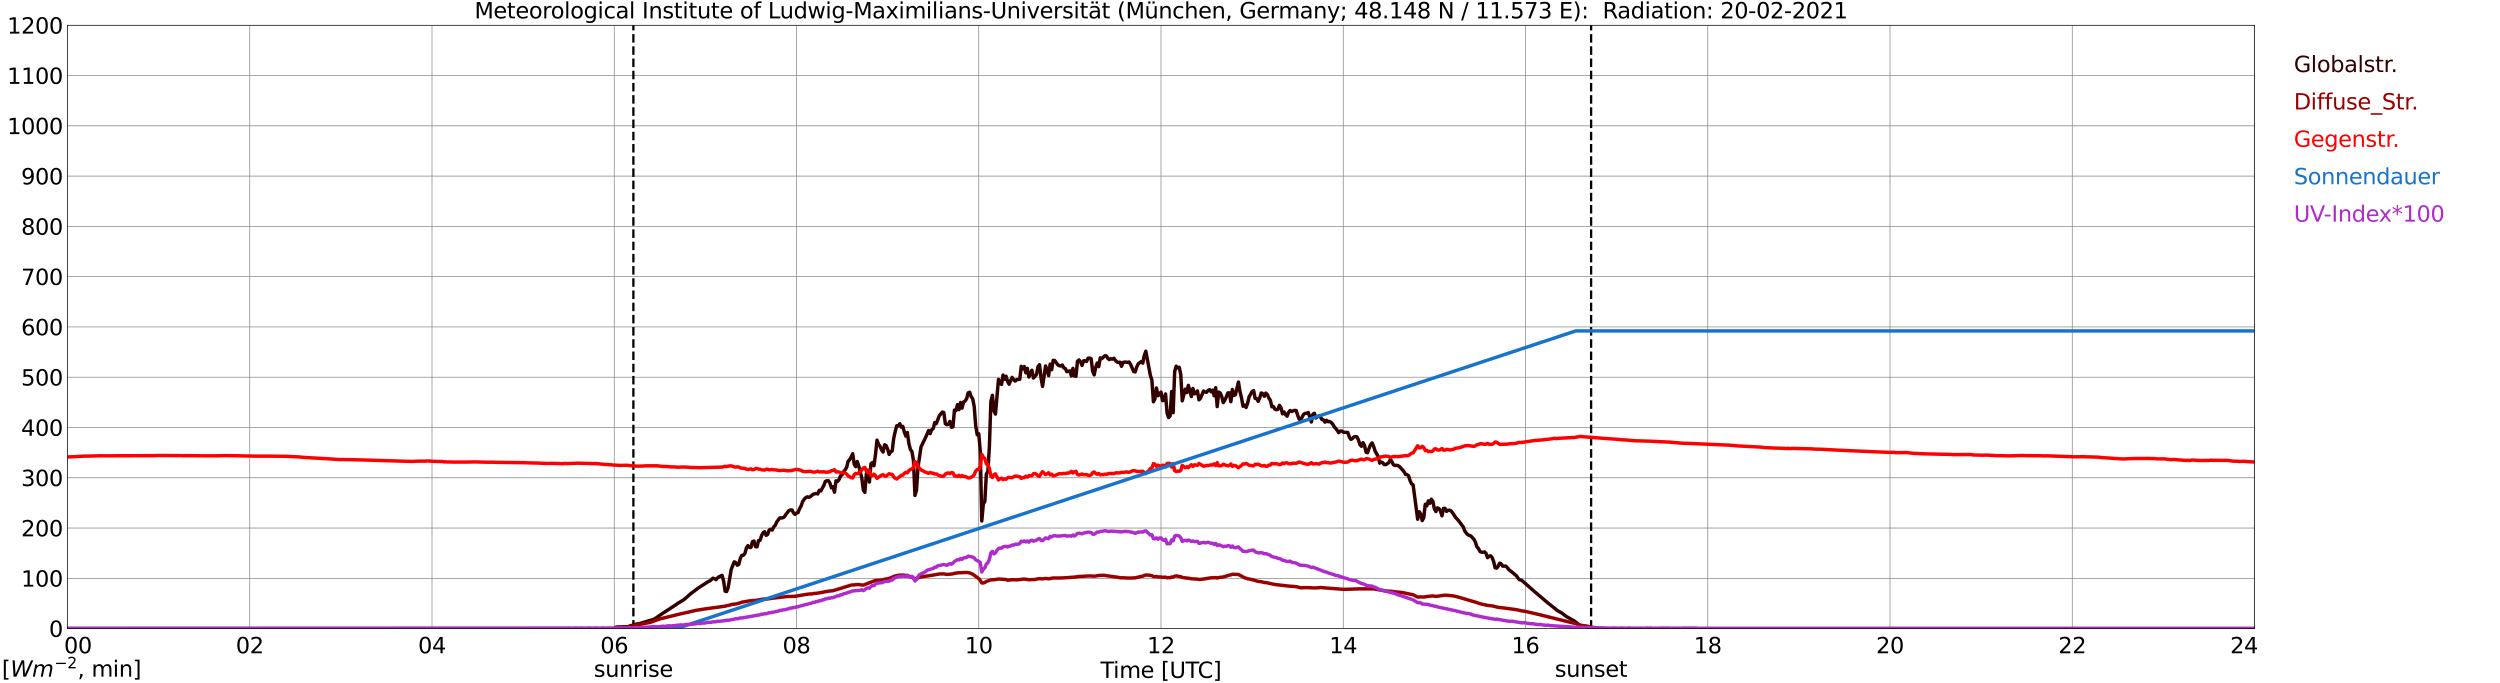 <?xml version="1.0" encoding="utf-8" standalone="no"?>
<!DOCTYPE svg PUBLIC "-//W3C//DTD SVG 1.1//EN"
  "http://www.w3.org/Graphics/SVG/1.1/DTD/svg11.dtd">
<svg xmlns:xlink="http://www.w3.org/1999/xlink" width="1085.4pt" height="296.64pt" viewBox="0 0 1085.4 296.64" xmlns="http://www.w3.org/2000/svg" version="1.1">
 <defs>
  <style type="text/css">*{stroke-linejoin: round; stroke-linecap: butt}</style>
 </defs>
 <g id="figure_1">
  <g id="patch_1">
   <path d="M 0 296.64 
L 1085.4 296.64 
L 1085.4 0 
L 0 0 
z
" style="fill: #ffffff"/>
  </g>
  <g id="axes_1">
   <g id="patch_2">
    <path d="M 29.306 272.909 
L 978.814 272.909 
L 978.814 10.976 
L 29.306 10.976 
z
" style="fill: #ffffff"/>
   </g>
   <g id="patch_3">
    <path d="M 978.814 272.909 
L 978.814 272.909 
L 978.814 10.976 
L 978.814 10.976 
z
" clip-path="url(#p8ee00cd03d)" style="fill: #d3d3d3; opacity: 0.25; stroke: #d3d3d3; stroke-linejoin: miter"/>
   </g>
   <g id="matplotlib.axis_1">
    <g id="xtick_1">
     <g id="line2d_1">
      <path d="M 29.306 272.909 
L 29.306 10.976 
" clip-path="url(#p8ee00cd03d)" style="fill: none; stroke: #808080; stroke-width: 0.3; stroke-linecap: square"/>
     </g>
     <g id="line2d_2"/>
     <g id="text_1">
      <!--    00 -->
      <g transform="translate(18.733 283.627) scale(0.095 -0.095)">
       <defs>
        <path id="DejaVuSans-20" transform="scale(0.016)"/>
        <path id="DejaVuSans-30" d="M 2034 4250 
Q 1547 4250 1301 3770 
Q 1056 3291 1056 2328 
Q 1056 1369 1301 889 
Q 1547 409 2034 409 
Q 2525 409 2770 889 
Q 3016 1369 3016 2328 
Q 3016 3291 2770 3770 
Q 2525 4250 2034 4250 
z
M 2034 4750 
Q 2819 4750 3233 4129 
Q 3647 3509 3647 2328 
Q 3647 1150 3233 529 
Q 2819 -91 2034 -91 
Q 1250 -91 836 529 
Q 422 1150 422 2328 
Q 422 3509 836 4129 
Q 1250 4750 2034 4750 
z
" transform="scale(0.016)"/>
       </defs>
       <use xlink:href="#DejaVuSans-20"/>
       <use xlink:href="#DejaVuSans-20" transform="translate(31.787 0)"/>
       <use xlink:href="#DejaVuSans-20" transform="translate(63.574 0)"/>
       <use xlink:href="#DejaVuSans-30" transform="translate(95.361 0)"/>
       <use xlink:href="#DejaVuSans-30" transform="translate(158.984 0)"/>
      </g>
     </g>
    </g>
    <g id="xtick_2">
     <g id="line2d_3">
      <path d="M 108.431 272.909 
L 108.431 10.976 
" clip-path="url(#p8ee00cd03d)" style="fill: none; stroke: #808080; stroke-width: 0.3; stroke-linecap: square"/>
     </g>
     <g id="line2d_4"/>
     <g id="text_2">
      <!-- 02 -->
      <g transform="translate(102.387 283.627) scale(0.095 -0.095)">
       <defs>
        <path id="DejaVuSans-32" d="M 1228 531 
L 3431 531 
L 3431 0 
L 469 0 
L 469 531 
Q 828 903 1448 1529 
Q 2069 2156 2228 2338 
Q 2531 2678 2651 2914 
Q 2772 3150 2772 3378 
Q 2772 3750 2511 3984 
Q 2250 4219 1831 4219 
Q 1534 4219 1204 4116 
Q 875 4013 500 3803 
L 500 4441 
Q 881 4594 1212 4672 
Q 1544 4750 1819 4750 
Q 2544 4750 2975 4387 
Q 3406 4025 3406 3419 
Q 3406 3131 3298 2873 
Q 3191 2616 2906 2266 
Q 2828 2175 2409 1742 
Q 1991 1309 1228 531 
z
" transform="scale(0.016)"/>
       </defs>
       <use xlink:href="#DejaVuSans-30"/>
       <use xlink:href="#DejaVuSans-32" transform="translate(63.623 0)"/>
      </g>
     </g>
    </g>
    <g id="xtick_3">
     <g id="line2d_5">
      <path d="M 187.557 272.909 
L 187.557 10.976 
" clip-path="url(#p8ee00cd03d)" style="fill: none; stroke: #808080; stroke-width: 0.3; stroke-linecap: square"/>
     </g>
     <g id="line2d_6"/>
     <g id="text_3">
      <!-- 04 -->
      <g transform="translate(181.513 283.627) scale(0.095 -0.095)">
       <defs>
        <path id="DejaVuSans-34" d="M 2419 4116 
L 825 1625 
L 2419 1625 
L 2419 4116 
z
M 2253 4666 
L 3047 4666 
L 3047 1625 
L 3713 1625 
L 3713 1100 
L 3047 1100 
L 3047 0 
L 2419 0 
L 2419 1100 
L 313 1100 
L 313 1709 
L 2253 4666 
z
" transform="scale(0.016)"/>
       </defs>
       <use xlink:href="#DejaVuSans-30"/>
       <use xlink:href="#DejaVuSans-34" transform="translate(63.623 0)"/>
      </g>
     </g>
    </g>
    <g id="xtick_4">
     <g id="line2d_7">
      <path d="M 266.683 272.909 
L 266.683 10.976 
" clip-path="url(#p8ee00cd03d)" style="fill: none; stroke: #808080; stroke-width: 0.3; stroke-linecap: square"/>
     </g>
     <g id="line2d_8"/>
     <g id="text_4">
      <!-- 06 -->
      <g transform="translate(260.638 283.627) scale(0.095 -0.095)">
       <defs>
        <path id="DejaVuSans-36" d="M 2113 2584 
Q 1688 2584 1439 2293 
Q 1191 2003 1191 1497 
Q 1191 994 1439 701 
Q 1688 409 2113 409 
Q 2538 409 2786 701 
Q 3034 994 3034 1497 
Q 3034 2003 2786 2293 
Q 2538 2584 2113 2584 
z
M 3366 4563 
L 3366 3988 
Q 3128 4100 2886 4159 
Q 2644 4219 2406 4219 
Q 1781 4219 1451 3797 
Q 1122 3375 1075 2522 
Q 1259 2794 1537 2939 
Q 1816 3084 2150 3084 
Q 2853 3084 3261 2657 
Q 3669 2231 3669 1497 
Q 3669 778 3244 343 
Q 2819 -91 2113 -91 
Q 1303 -91 875 529 
Q 447 1150 447 2328 
Q 447 3434 972 4092 
Q 1497 4750 2381 4750 
Q 2619 4750 2861 4703 
Q 3103 4656 3366 4563 
z
" transform="scale(0.016)"/>
       </defs>
       <use xlink:href="#DejaVuSans-30"/>
       <use xlink:href="#DejaVuSans-36" transform="translate(63.623 0)"/>
      </g>
     </g>
    </g>
    <g id="xtick_5">
     <g id="line2d_9">
      <path d="M 345.808 272.909 
L 345.808 10.976 
" clip-path="url(#p8ee00cd03d)" style="fill: none; stroke: #808080; stroke-width: 0.3; stroke-linecap: square"/>
     </g>
     <g id="line2d_10"/>
     <g id="text_5">
      <!-- 08 -->
      <g transform="translate(339.764 283.627) scale(0.095 -0.095)">
       <defs>
        <path id="DejaVuSans-38" d="M 2034 2216 
Q 1584 2216 1326 1975 
Q 1069 1734 1069 1313 
Q 1069 891 1326 650 
Q 1584 409 2034 409 
Q 2484 409 2743 651 
Q 3003 894 3003 1313 
Q 3003 1734 2745 1975 
Q 2488 2216 2034 2216 
z
M 1403 2484 
Q 997 2584 770 2862 
Q 544 3141 544 3541 
Q 544 4100 942 4425 
Q 1341 4750 2034 4750 
Q 2731 4750 3128 4425 
Q 3525 4100 3525 3541 
Q 3525 3141 3298 2862 
Q 3072 2584 2669 2484 
Q 3125 2378 3379 2068 
Q 3634 1759 3634 1313 
Q 3634 634 3220 271 
Q 2806 -91 2034 -91 
Q 1263 -91 848 271 
Q 434 634 434 1313 
Q 434 1759 690 2068 
Q 947 2378 1403 2484 
z
M 1172 3481 
Q 1172 3119 1398 2916 
Q 1625 2713 2034 2713 
Q 2441 2713 2670 2916 
Q 2900 3119 2900 3481 
Q 2900 3844 2670 4047 
Q 2441 4250 2034 4250 
Q 1625 4250 1398 4047 
Q 1172 3844 1172 3481 
z
" transform="scale(0.016)"/>
       </defs>
       <use xlink:href="#DejaVuSans-30"/>
       <use xlink:href="#DejaVuSans-38" transform="translate(63.623 0)"/>
      </g>
     </g>
    </g>
    <g id="xtick_6">
     <g id="line2d_11">
      <path d="M 424.934 272.909 
L 424.934 10.976 
" clip-path="url(#p8ee00cd03d)" style="fill: none; stroke: #808080; stroke-width: 0.3; stroke-linecap: square"/>
     </g>
     <g id="line2d_12"/>
     <g id="text_6">
      <!-- 10 -->
      <g transform="translate(418.89 283.627) scale(0.095 -0.095)">
       <defs>
        <path id="DejaVuSans-31" d="M 794 531 
L 1825 531 
L 1825 4091 
L 703 3866 
L 703 4441 
L 1819 4666 
L 2450 4666 
L 2450 531 
L 3481 531 
L 3481 0 
L 794 0 
L 794 531 
z
" transform="scale(0.016)"/>
       </defs>
       <use xlink:href="#DejaVuSans-31"/>
       <use xlink:href="#DejaVuSans-30" transform="translate(63.623 0)"/>
      </g>
     </g>
    </g>
    <g id="xtick_7">
     <g id="line2d_13">
      <path d="M 504.06 272.909 
L 504.06 10.976 
" clip-path="url(#p8ee00cd03d)" style="fill: none; stroke: #808080; stroke-width: 0.3; stroke-linecap: square"/>
     </g>
     <g id="line2d_14"/>
     <g id="text_7">
      <!-- 12 -->
      <g transform="translate(498.015 283.627) scale(0.095 -0.095)">
       <use xlink:href="#DejaVuSans-31"/>
       <use xlink:href="#DejaVuSans-32" transform="translate(63.623 0)"/>
      </g>
     </g>
    </g>
    <g id="xtick_8">
     <g id="line2d_15">
      <path d="M 583.185 272.909 
L 583.185 10.976 
" clip-path="url(#p8ee00cd03d)" style="fill: none; stroke: #808080; stroke-width: 0.3; stroke-linecap: square"/>
     </g>
     <g id="line2d_16"/>
     <g id="text_8">
      <!-- 14 -->
      <g transform="translate(577.141 283.627) scale(0.095 -0.095)">
       <use xlink:href="#DejaVuSans-31"/>
       <use xlink:href="#DejaVuSans-34" transform="translate(63.623 0)"/>
      </g>
     </g>
    </g>
    <g id="xtick_9">
     <g id="line2d_17">
      <path d="M 662.311 272.909 
L 662.311 10.976 
" clip-path="url(#p8ee00cd03d)" style="fill: none; stroke: #808080; stroke-width: 0.3; stroke-linecap: square"/>
     </g>
     <g id="line2d_18"/>
     <g id="text_9">
      <!-- 16 -->
      <g transform="translate(656.267 283.627) scale(0.095 -0.095)">
       <use xlink:href="#DejaVuSans-31"/>
       <use xlink:href="#DejaVuSans-36" transform="translate(63.623 0)"/>
      </g>
     </g>
    </g>
    <g id="xtick_10">
     <g id="line2d_19">
      <path d="M 741.437 272.909 
L 741.437 10.976 
" clip-path="url(#p8ee00cd03d)" style="fill: none; stroke: #808080; stroke-width: 0.3; stroke-linecap: square"/>
     </g>
     <g id="line2d_20"/>
     <g id="text_10">
      <!-- 18 -->
      <g transform="translate(735.392 283.627) scale(0.095 -0.095)">
       <use xlink:href="#DejaVuSans-31"/>
       <use xlink:href="#DejaVuSans-38" transform="translate(63.623 0)"/>
      </g>
     </g>
    </g>
    <g id="xtick_11">
     <g id="line2d_21">
      <path d="M 820.562 272.909 
L 820.562 10.976 
" clip-path="url(#p8ee00cd03d)" style="fill: none; stroke: #808080; stroke-width: 0.3; stroke-linecap: square"/>
     </g>
     <g id="line2d_22"/>
     <g id="text_11">
      <!-- 20 -->
      <g transform="translate(814.518 283.627) scale(0.095 -0.095)">
       <use xlink:href="#DejaVuSans-32"/>
       <use xlink:href="#DejaVuSans-30" transform="translate(63.623 0)"/>
      </g>
     </g>
    </g>
    <g id="xtick_12">
     <g id="line2d_23">
      <path d="M 899.688 272.909 
L 899.688 10.976 
" clip-path="url(#p8ee00cd03d)" style="fill: none; stroke: #808080; stroke-width: 0.3; stroke-linecap: square"/>
     </g>
     <g id="line2d_24"/>
     <g id="text_12">
      <!-- 22 -->
      <g transform="translate(893.644 283.627) scale(0.095 -0.095)">
       <use xlink:href="#DejaVuSans-32"/>
       <use xlink:href="#DejaVuSans-32" transform="translate(63.623 0)"/>
      </g>
     </g>
    </g>
    <g id="xtick_13">
     <g id="line2d_25">
      <path d="M 978.814 272.909 
L 978.814 10.976 
" clip-path="url(#p8ee00cd03d)" style="fill: none; stroke: #808080; stroke-width: 0.3; stroke-linecap: square"/>
     </g>
     <g id="line2d_26"/>
     <g id="text_13">
      <!-- 24    -->
      <g transform="translate(968.241 283.627) scale(0.095 -0.095)">
       <use xlink:href="#DejaVuSans-32"/>
       <use xlink:href="#DejaVuSans-34" transform="translate(63.623 0)"/>
       <use xlink:href="#DejaVuSans-20" transform="translate(127.246 0)"/>
       <use xlink:href="#DejaVuSans-20" transform="translate(159.033 0)"/>
       <use xlink:href="#DejaVuSans-20" transform="translate(190.82 0)"/>
      </g>
     </g>
    </g>
    <g id="text_14">
     <!-- Time [UTC] -->
     <g transform="translate(477.806 294.322) scale(0.095 -0.095)">
      <defs>
       <path id="DejaVuSans-54" d="M -19 4666 
L 3928 4666 
L 3928 4134 
L 2272 4134 
L 2272 0 
L 1638 0 
L 1638 4134 
L -19 4134 
L -19 4666 
z
" transform="scale(0.016)"/>
       <path id="DejaVuSans-69" d="M 603 3500 
L 1178 3500 
L 1178 0 
L 603 0 
L 603 3500 
z
M 603 4863 
L 1178 4863 
L 1178 4134 
L 603 4134 
L 603 4863 
z
" transform="scale(0.016)"/>
       <path id="DejaVuSans-6d" d="M 3328 2828 
Q 3544 3216 3844 3400 
Q 4144 3584 4550 3584 
Q 5097 3584 5394 3201 
Q 5691 2819 5691 2113 
L 5691 0 
L 5113 0 
L 5113 2094 
Q 5113 2597 4934 2840 
Q 4756 3084 4391 3084 
Q 3944 3084 3684 2787 
Q 3425 2491 3425 1978 
L 3425 0 
L 2847 0 
L 2847 2094 
Q 2847 2600 2669 2842 
Q 2491 3084 2119 3084 
Q 1678 3084 1418 2786 
Q 1159 2488 1159 1978 
L 1159 0 
L 581 0 
L 581 3500 
L 1159 3500 
L 1159 2956 
Q 1356 3278 1631 3431 
Q 1906 3584 2284 3584 
Q 2666 3584 2933 3390 
Q 3200 3197 3328 2828 
z
" transform="scale(0.016)"/>
       <path id="DejaVuSans-65" d="M 3597 1894 
L 3597 1613 
L 953 1613 
Q 991 1019 1311 708 
Q 1631 397 2203 397 
Q 2534 397 2845 478 
Q 3156 559 3463 722 
L 3463 178 
Q 3153 47 2828 -22 
Q 2503 -91 2169 -91 
Q 1331 -91 842 396 
Q 353 884 353 1716 
Q 353 2575 817 3079 
Q 1281 3584 2069 3584 
Q 2775 3584 3186 3129 
Q 3597 2675 3597 1894 
z
M 3022 2063 
Q 3016 2534 2758 2815 
Q 2500 3097 2075 3097 
Q 1594 3097 1305 2825 
Q 1016 2553 972 2059 
L 3022 2063 
z
" transform="scale(0.016)"/>
       <path id="DejaVuSans-5b" d="M 550 4863 
L 1875 4863 
L 1875 4416 
L 1125 4416 
L 1125 -397 
L 1875 -397 
L 1875 -844 
L 550 -844 
L 550 4863 
z
" transform="scale(0.016)"/>
       <path id="DejaVuSans-55" d="M 556 4666 
L 1191 4666 
L 1191 1831 
Q 1191 1081 1462 751 
Q 1734 422 2344 422 
Q 2950 422 3222 751 
Q 3494 1081 3494 1831 
L 3494 4666 
L 4128 4666 
L 4128 1753 
Q 4128 841 3676 375 
Q 3225 -91 2344 -91 
Q 1459 -91 1007 375 
Q 556 841 556 1753 
L 556 4666 
z
" transform="scale(0.016)"/>
       <path id="DejaVuSans-43" d="M 4122 4306 
L 4122 3641 
Q 3803 3938 3442 4084 
Q 3081 4231 2675 4231 
Q 1875 4231 1450 3742 
Q 1025 3253 1025 2328 
Q 1025 1406 1450 917 
Q 1875 428 2675 428 
Q 3081 428 3442 575 
Q 3803 722 4122 1019 
L 4122 359 
Q 3791 134 3420 21 
Q 3050 -91 2638 -91 
Q 1578 -91 968 557 
Q 359 1206 359 2328 
Q 359 3453 968 4101 
Q 1578 4750 2638 4750 
Q 3056 4750 3426 4639 
Q 3797 4528 4122 4306 
z
" transform="scale(0.016)"/>
       <path id="DejaVuSans-5d" d="M 1947 4863 
L 1947 -844 
L 622 -844 
L 622 -397 
L 1369 -397 
L 1369 4416 
L 622 4416 
L 622 4863 
L 1947 4863 
z
" transform="scale(0.016)"/>
      </defs>
      <use xlink:href="#DejaVuSans-54"/>
      <use xlink:href="#DejaVuSans-69" transform="translate(57.959 0)"/>
      <use xlink:href="#DejaVuSans-6d" transform="translate(85.742 0)"/>
      <use xlink:href="#DejaVuSans-65" transform="translate(183.154 0)"/>
      <use xlink:href="#DejaVuSans-20" transform="translate(244.678 0)"/>
      <use xlink:href="#DejaVuSans-5b" transform="translate(276.465 0)"/>
      <use xlink:href="#DejaVuSans-55" transform="translate(315.479 0)"/>
      <use xlink:href="#DejaVuSans-54" transform="translate(388.672 0)"/>
      <use xlink:href="#DejaVuSans-43" transform="translate(443.881 0)"/>
      <use xlink:href="#DejaVuSans-5d" transform="translate(513.705 0)"/>
     </g>
    </g>
   </g>
   <g id="matplotlib.axis_2">
    <g id="ytick_1">
     <g id="line2d_27">
      <path d="M 29.306 272.909 
L 978.814 272.909 
" clip-path="url(#p8ee00cd03d)" style="fill: none; stroke: #808080; stroke-width: 0.3; stroke-linecap: square"/>
     </g>
     <g id="line2d_28"/>
     <g id="text_15">
      <!-- 0 -->
      <g transform="translate(21.261 276.518) scale(0.095 -0.095)">
       <use xlink:href="#DejaVuSans-30"/>
      </g>
     </g>
    </g>
    <g id="ytick_2">
     <g id="line2d_29">
      <path d="M 29.306 251.081 
L 978.814 251.081 
" clip-path="url(#p8ee00cd03d)" style="fill: none; stroke: #808080; stroke-width: 0.3; stroke-linecap: square"/>
     </g>
     <g id="line2d_30"/>
     <g id="text_16">
      <!-- 100 -->
      <g transform="translate(9.173 254.69) scale(0.095 -0.095)">
       <use xlink:href="#DejaVuSans-31"/>
       <use xlink:href="#DejaVuSans-30" transform="translate(63.623 0)"/>
       <use xlink:href="#DejaVuSans-30" transform="translate(127.246 0)"/>
      </g>
     </g>
    </g>
    <g id="ytick_3">
     <g id="line2d_31">
      <path d="M 29.306 229.253 
L 978.814 229.253 
" clip-path="url(#p8ee00cd03d)" style="fill: none; stroke: #808080; stroke-width: 0.3; stroke-linecap: square"/>
     </g>
     <g id="line2d_32"/>
     <g id="text_17">
      <!-- 200 -->
      <g transform="translate(9.173 232.863) scale(0.095 -0.095)">
       <use xlink:href="#DejaVuSans-32"/>
       <use xlink:href="#DejaVuSans-30" transform="translate(63.623 0)"/>
       <use xlink:href="#DejaVuSans-30" transform="translate(127.246 0)"/>
      </g>
     </g>
    </g>
    <g id="ytick_4">
     <g id="line2d_33">
      <path d="M 29.306 207.426 
L 978.814 207.426 
" clip-path="url(#p8ee00cd03d)" style="fill: none; stroke: #808080; stroke-width: 0.3; stroke-linecap: square"/>
     </g>
     <g id="line2d_34"/>
     <g id="text_18">
      <!-- 300 -->
      <g transform="translate(9.173 211.035) scale(0.095 -0.095)">
       <defs>
        <path id="DejaVuSans-33" d="M 2597 2516 
Q 3050 2419 3304 2112 
Q 3559 1806 3559 1356 
Q 3559 666 3084 287 
Q 2609 -91 1734 -91 
Q 1441 -91 1130 -33 
Q 819 25 488 141 
L 488 750 
Q 750 597 1062 519 
Q 1375 441 1716 441 
Q 2309 441 2620 675 
Q 2931 909 2931 1356 
Q 2931 1769 2642 2001 
Q 2353 2234 1838 2234 
L 1294 2234 
L 1294 2753 
L 1863 2753 
Q 2328 2753 2575 2939 
Q 2822 3125 2822 3475 
Q 2822 3834 2567 4026 
Q 2313 4219 1838 4219 
Q 1578 4219 1281 4162 
Q 984 4106 628 3988 
L 628 4550 
Q 988 4650 1302 4700 
Q 1616 4750 1894 4750 
Q 2613 4750 3031 4423 
Q 3450 4097 3450 3541 
Q 3450 3153 3228 2886 
Q 3006 2619 2597 2516 
z
" transform="scale(0.016)"/>
       </defs>
       <use xlink:href="#DejaVuSans-33"/>
       <use xlink:href="#DejaVuSans-30" transform="translate(63.623 0)"/>
       <use xlink:href="#DejaVuSans-30" transform="translate(127.246 0)"/>
      </g>
     </g>
    </g>
    <g id="ytick_5">
     <g id="line2d_35">
      <path d="M 29.306 185.598 
L 978.814 185.598 
" clip-path="url(#p8ee00cd03d)" style="fill: none; stroke: #808080; stroke-width: 0.3; stroke-linecap: square"/>
     </g>
     <g id="line2d_36"/>
     <g id="text_19">
      <!-- 400 -->
      <g transform="translate(9.173 189.207) scale(0.095 -0.095)">
       <use xlink:href="#DejaVuSans-34"/>
       <use xlink:href="#DejaVuSans-30" transform="translate(63.623 0)"/>
       <use xlink:href="#DejaVuSans-30" transform="translate(127.246 0)"/>
      </g>
     </g>
    </g>
    <g id="ytick_6">
     <g id="line2d_37">
      <path d="M 29.306 163.77 
L 978.814 163.77 
" clip-path="url(#p8ee00cd03d)" style="fill: none; stroke: #808080; stroke-width: 0.3; stroke-linecap: square"/>
     </g>
     <g id="line2d_38"/>
     <g id="text_20">
      <!-- 500 -->
      <g transform="translate(9.173 167.379) scale(0.095 -0.095)">
       <defs>
        <path id="DejaVuSans-35" d="M 691 4666 
L 3169 4666 
L 3169 4134 
L 1269 4134 
L 1269 2991 
Q 1406 3038 1543 3061 
Q 1681 3084 1819 3084 
Q 2600 3084 3056 2656 
Q 3513 2228 3513 1497 
Q 3513 744 3044 326 
Q 2575 -91 1722 -91 
Q 1428 -91 1123 -41 
Q 819 9 494 109 
L 494 744 
Q 775 591 1075 516 
Q 1375 441 1709 441 
Q 2250 441 2565 725 
Q 2881 1009 2881 1497 
Q 2881 1984 2565 2268 
Q 2250 2553 1709 2553 
Q 1456 2553 1204 2497 
Q 953 2441 691 2322 
L 691 4666 
z
" transform="scale(0.016)"/>
       </defs>
       <use xlink:href="#DejaVuSans-35"/>
       <use xlink:href="#DejaVuSans-30" transform="translate(63.623 0)"/>
       <use xlink:href="#DejaVuSans-30" transform="translate(127.246 0)"/>
      </g>
     </g>
    </g>
    <g id="ytick_7">
     <g id="line2d_39">
      <path d="M 29.306 141.942 
L 978.814 141.942 
" clip-path="url(#p8ee00cd03d)" style="fill: none; stroke: #808080; stroke-width: 0.3; stroke-linecap: square"/>
     </g>
     <g id="line2d_40"/>
     <g id="text_21">
      <!-- 600 -->
      <g transform="translate(9.173 145.551) scale(0.095 -0.095)">
       <use xlink:href="#DejaVuSans-36"/>
       <use xlink:href="#DejaVuSans-30" transform="translate(63.623 0)"/>
       <use xlink:href="#DejaVuSans-30" transform="translate(127.246 0)"/>
      </g>
     </g>
    </g>
    <g id="ytick_8">
     <g id="line2d_41">
      <path d="M 29.306 120.114 
L 978.814 120.114 
" clip-path="url(#p8ee00cd03d)" style="fill: none; stroke: #808080; stroke-width: 0.3; stroke-linecap: square"/>
     </g>
     <g id="line2d_42"/>
     <g id="text_22">
      <!-- 700 -->
      <g transform="translate(9.173 123.724) scale(0.095 -0.095)">
       <defs>
        <path id="DejaVuSans-37" d="M 525 4666 
L 3525 4666 
L 3525 4397 
L 1831 0 
L 1172 0 
L 2766 4134 
L 525 4134 
L 525 4666 
z
" transform="scale(0.016)"/>
       </defs>
       <use xlink:href="#DejaVuSans-37"/>
       <use xlink:href="#DejaVuSans-30" transform="translate(63.623 0)"/>
       <use xlink:href="#DejaVuSans-30" transform="translate(127.246 0)"/>
      </g>
     </g>
    </g>
    <g id="ytick_9">
     <g id="line2d_43">
      <path d="M 29.306 98.287 
L 978.814 98.287 
" clip-path="url(#p8ee00cd03d)" style="fill: none; stroke: #808080; stroke-width: 0.3; stroke-linecap: square"/>
     </g>
     <g id="line2d_44"/>
     <g id="text_23">
      <!-- 800 -->
      <g transform="translate(9.173 101.896) scale(0.095 -0.095)">
       <use xlink:href="#DejaVuSans-38"/>
       <use xlink:href="#DejaVuSans-30" transform="translate(63.623 0)"/>
       <use xlink:href="#DejaVuSans-30" transform="translate(127.246 0)"/>
      </g>
     </g>
    </g>
    <g id="ytick_10">
     <g id="line2d_45">
      <path d="M 29.306 76.459 
L 978.814 76.459 
" clip-path="url(#p8ee00cd03d)" style="fill: none; stroke: #808080; stroke-width: 0.3; stroke-linecap: square"/>
     </g>
     <g id="line2d_46"/>
     <g id="text_24">
      <!-- 900 -->
      <g transform="translate(9.173 80.068) scale(0.095 -0.095)">
       <defs>
        <path id="DejaVuSans-39" d="M 703 97 
L 703 672 
Q 941 559 1184 500 
Q 1428 441 1663 441 
Q 2288 441 2617 861 
Q 2947 1281 2994 2138 
Q 2813 1869 2534 1725 
Q 2256 1581 1919 1581 
Q 1219 1581 811 2004 
Q 403 2428 403 3163 
Q 403 3881 828 4315 
Q 1253 4750 1959 4750 
Q 2769 4750 3195 4129 
Q 3622 3509 3622 2328 
Q 3622 1225 3098 567 
Q 2575 -91 1691 -91 
Q 1453 -91 1209 -44 
Q 966 3 703 97 
z
M 1959 2075 
Q 2384 2075 2632 2365 
Q 2881 2656 2881 3163 
Q 2881 3666 2632 3958 
Q 2384 4250 1959 4250 
Q 1534 4250 1286 3958 
Q 1038 3666 1038 3163 
Q 1038 2656 1286 2365 
Q 1534 2075 1959 2075 
z
" transform="scale(0.016)"/>
       </defs>
       <use xlink:href="#DejaVuSans-39"/>
       <use xlink:href="#DejaVuSans-30" transform="translate(63.623 0)"/>
       <use xlink:href="#DejaVuSans-30" transform="translate(127.246 0)"/>
      </g>
     </g>
    </g>
    <g id="ytick_11">
     <g id="line2d_47">
      <path d="M 29.306 54.631 
L 978.814 54.631 
" clip-path="url(#p8ee00cd03d)" style="fill: none; stroke: #808080; stroke-width: 0.3; stroke-linecap: square"/>
     </g>
     <g id="line2d_48"/>
     <g id="text_25">
      <!-- 1000 -->
      <g transform="translate(3.128 58.24) scale(0.095 -0.095)">
       <use xlink:href="#DejaVuSans-31"/>
       <use xlink:href="#DejaVuSans-30" transform="translate(63.623 0)"/>
       <use xlink:href="#DejaVuSans-30" transform="translate(127.246 0)"/>
       <use xlink:href="#DejaVuSans-30" transform="translate(190.869 0)"/>
      </g>
     </g>
    </g>
    <g id="ytick_12">
     <g id="line2d_49">
      <path d="M 29.306 32.803 
L 978.814 32.803 
" clip-path="url(#p8ee00cd03d)" style="fill: none; stroke: #808080; stroke-width: 0.3; stroke-linecap: square"/>
     </g>
     <g id="line2d_50"/>
     <g id="text_26">
      <!-- 1100 -->
      <g transform="translate(3.128 36.413) scale(0.095 -0.095)">
       <use xlink:href="#DejaVuSans-31"/>
       <use xlink:href="#DejaVuSans-31" transform="translate(63.623 0)"/>
       <use xlink:href="#DejaVuSans-30" transform="translate(127.246 0)"/>
       <use xlink:href="#DejaVuSans-30" transform="translate(190.869 0)"/>
      </g>
     </g>
    </g>
    <g id="ytick_13">
     <g id="line2d_51">
      <path d="M 29.306 10.976 
L 978.814 10.976 
" clip-path="url(#p8ee00cd03d)" style="fill: none; stroke: #808080; stroke-width: 0.3; stroke-linecap: square"/>
     </g>
     <g id="line2d_52"/>
     <g id="text_27">
      <!-- 1200 -->
      <g transform="translate(3.128 14.585) scale(0.095 -0.095)">
       <use xlink:href="#DejaVuSans-31"/>
       <use xlink:href="#DejaVuSans-32" transform="translate(63.623 0)"/>
       <use xlink:href="#DejaVuSans-30" transform="translate(127.246 0)"/>
       <use xlink:href="#DejaVuSans-30" transform="translate(190.869 0)"/>
      </g>
     </g>
    </g>
   </g>
   <g id="line2d_53">
    <path d="M 274.991 272.909 
L 274.991 10.976 
" clip-path="url(#p8ee00cd03d)" style="fill: none; stroke-dasharray: 3.7,1.6; stroke-dashoffset: 0; stroke: #000000"/>
   </g>
   <g id="line2d_54">
    <path d="M 690.796 272.909 
L 690.796 10.976 
" clip-path="url(#p8ee00cd03d)" style="fill: none; stroke-dasharray: 3.7,1.6; stroke-dashoffset: 0; stroke: #000000"/>
   </g>
   <g id="line2d_55">
    <path d="M 29.306 272.909 
L 266.683 272.909 
L 267.342 272.363 
L 268.002 272.245 
L 269.98 272.193 
L 270.639 272.125 
L 271.958 272.178 
L 272.617 272.11 
L 273.277 271.822 
L 274.595 271.468 
L 275.255 271.215 
L 275.914 271.112 
L 276.573 270.859 
L 277.233 270.844 
L 283.827 268.901 
L 285.145 268.074 
L 287.124 266.673 
L 293.717 262.368 
L 294.377 261.846 
L 295.696 261.12 
L 297.014 260.26 
L 298.333 259.144 
L 299.652 257.928 
L 301.63 256.459 
L 302.949 255.431 
L 307.564 252.443 
L 308.224 252.19 
L 309.543 251.024 
L 310.202 251.245 
L 310.861 251.649 
L 311.521 250.924 
L 312.18 250.383 
L 313.499 249.808 
L 314.158 252.223 
L 314.818 256.662 
L 315.477 256.833 
L 316.136 255.126 
L 317.455 247.226 
L 318.774 243.935 
L 319.433 244.238 
L 320.093 245.386 
L 320.752 245.015 
L 321.411 242.398 
L 322.071 241.114 
L 322.73 241.064 
L 323.39 240.337 
L 324.049 237.976 
L 324.708 236.895 
L 325.368 237.672 
L 326.027 237.688 
L 326.686 235.19 
L 327.346 234.885 
L 328.005 237.316 
L 328.665 237.417 
L 329.324 234.717 
L 329.983 234.581 
L 330.643 232.556 
L 331.302 231.307 
L 331.961 230.851 
L 332.621 232.42 
L 333.28 232.017 
L 333.94 230.124 
L 334.599 229.803 
L 335.258 230.142 
L 335.918 228.74 
L 336.577 228.099 
L 337.236 226.614 
L 338.555 224.857 
L 339.215 224.892 
L 339.874 224.774 
L 340.533 224.403 
L 341.193 223.355 
L 342.512 221.701 
L 343.171 221.415 
L 343.83 221.43 
L 344.49 222.631 
L 345.149 223.323 
L 345.808 222.749 
L 346.468 222.563 
L 347.127 220.874 
L 347.787 219.725 
L 348.446 217.835 
L 349.105 216.805 
L 349.765 216.113 
L 350.424 215.709 
L 351.083 215.895 
L 351.743 215.709 
L 353.062 214.561 
L 354.38 214.24 
L 355.04 214.443 
L 355.699 212.856 
L 356.359 213.177 
L 357.677 210.746 
L 358.337 209.023 
L 358.996 208.72 
L 359.655 208.702 
L 360.315 209.733 
L 360.974 211.791 
L 361.634 211.32 
L 362.293 213.684 
L 362.952 208.737 
L 363.612 209.074 
L 364.271 208.179 
L 364.93 206.592 
L 365.59 206.17 
L 366.249 204.804 
L 366.909 203.977 
L 367.568 202.964 
L 368.227 200.244 
L 368.887 199.537 
L 369.546 198.404 
L 370.206 197.003 
L 370.865 201.545 
L 371.524 202.608 
L 372.184 200.38 
L 372.843 202.355 
L 374.162 207.522 
L 374.821 212.789 
L 375.481 213.766 
L 376.14 205.817 
L 376.799 204.178 
L 377.459 209.277 
L 378.118 201.342 
L 378.777 200.836 
L 379.437 202.202 
L 380.096 197.376 
L 380.756 191.096 
L 381.415 192.869 
L 382.074 193.764 
L 382.734 195.283 
L 383.393 196.261 
L 384.053 193.104 
L 384.712 193.475 
L 385.371 194.962 
L 386.031 197.291 
L 386.69 196.16 
L 387.349 195.804 
L 388.009 190.369 
L 388.668 187.331 
L 389.328 184.849 
L 389.987 184.917 
L 390.646 183.972 
L 391.306 185.456 
L 391.965 185.12 
L 392.624 187.617 
L 393.284 189.339 
L 393.943 187.787 
L 394.603 192.563 
L 395.262 195.147 
L 395.921 196.042 
L 396.581 199.908 
L 397.24 215.1 
L 397.899 212.856 
L 398.559 202.829 
L 399.878 193.999 
L 401.856 189.931 
L 403.175 186.91 
L 403.834 188.259 
L 404.493 186.571 
L 405.153 186.115 
L 405.812 183.448 
L 406.471 183.954 
L 407.79 180.527 
L 409.109 178.923 
L 409.768 179.076 
L 410.428 183.972 
L 411.087 184.393 
L 411.746 184.157 
L 412.406 182.959 
L 413.065 185.491 
L 413.725 185.338 
L 414.384 178.045 
L 415.043 178.248 
L 415.703 175.681 
L 416.362 177.86 
L 417.022 174.754 
L 417.681 177.185 
L 418.34 174.535 
L 419 174.147 
L 419.659 173.134 
L 420.318 170.585 
L 420.978 170.281 
L 421.637 172.172 
L 422.297 173.099 
L 422.956 176.476 
L 423.615 184.899 
L 424.275 188.782 
L 424.934 188.344 
L 425.593 195.89 
L 426.253 226.191 
L 426.912 218.798 
L 427.572 217.717 
L 428.231 205.85 
L 428.89 204.669 
L 429.55 193.914 
L 430.209 174.215 
L 430.869 171.63 
L 431.528 178.416 
L 432.187 179.768 
L 433.506 164.709 
L 434.165 166.095 
L 434.825 166.887 
L 435.484 162.836 
L 436.144 164.676 
L 436.803 163.342 
L 437.462 165.604 
L 438.122 166.819 
L 438.781 165.182 
L 439.44 163.849 
L 440.1 164.929 
L 440.759 165.435 
L 441.419 164.794 
L 442.078 164.794 
L 442.737 164.676 
L 443.397 159.038 
L 444.056 160.151 
L 444.716 159.156 
L 445.375 161.891 
L 446.034 159.915 
L 446.694 163.696 
L 448.012 160.76 
L 448.672 164.119 
L 449.991 162.615 
L 450.65 159.188 
L 451.309 158.346 
L 451.969 163.966 
L 452.628 167.764 
L 453.947 158.885 
L 454.606 160.59 
L 455.266 163.072 
L 455.925 158.108 
L 456.584 160.507 
L 457.244 156.438 
L 457.903 156.521 
L 459.222 158.346 
L 459.881 158.767 
L 460.541 158.92 
L 461.2 158.481 
L 461.859 159.73 
L 462.519 160.016 
L 463.178 161.367 
L 464.497 161.028 
L 465.156 163.207 
L 465.816 159.915 
L 466.475 163.207 
L 467.134 163.392 
L 467.794 156.859 
L 468.453 156.253 
L 469.113 157.027 
L 469.772 158.667 
L 470.431 156.674 
L 471.091 156.589 
L 471.75 156.927 
L 472.409 155.526 
L 473.069 155.475 
L 473.728 155.729 
L 474.388 161.181 
L 475.047 162.751 
L 475.706 159.459 
L 476.366 157.601 
L 477.025 159.188 
L 477.685 155.373 
L 478.344 155.711 
L 479.663 154.463 
L 480.322 154.513 
L 480.981 155.611 
L 481.641 156.135 
L 482.3 155.729 
L 482.96 155.932 
L 483.619 155.576 
L 484.278 156.471 
L 484.938 157.147 
L 485.597 157.383 
L 486.256 157.248 
L 486.916 159.038 
L 487.575 157.348 
L 488.235 157.215 
L 488.894 157.215 
L 489.553 157.348 
L 490.213 157.18 
L 490.872 158.228 
L 492.191 161.299 
L 492.85 161.467 
L 493.51 159.359 
L 494.169 157.957 
L 495.488 156.977 
L 496.147 157.669 
L 496.807 154.345 
L 497.466 152.47 
L 499.444 162.971 
L 500.103 164.962 
L 500.763 174.433 
L 501.422 173.149 
L 502.082 168.456 
L 502.741 171.816 
L 503.4 171.226 
L 504.06 170.214 
L 504.719 173.961 
L 505.379 173.741 
L 506.038 171.041 
L 506.697 179.311 
L 507.357 181.304 
L 508.016 180.562 
L 508.675 169.993 
L 509.335 179.176 
L 509.994 161.282 
L 510.654 158.97 
L 511.313 159.73 
L 511.972 159.476 
L 512.632 162.565 
L 513.291 174.029 
L 514.61 168.948 
L 515.269 170.449 
L 515.929 167.308 
L 517.247 172.172 
L 517.907 168.642 
L 518.566 170.973 
L 519.226 170.735 
L 519.885 169.722 
L 520.544 173.588 
L 521.204 172.896 
L 522.522 169.79 
L 523.182 170.179 
L 523.841 170.314 
L 524.501 169.487 
L 525.16 169.183 
L 525.819 170.096 
L 526.479 169.386 
L 527.138 171.833 
L 527.797 168.321 
L 528.457 176.526 
L 529.116 170.246 
L 529.776 170.617 
L 530.435 172.172 
L 531.094 174.804 
L 531.754 173.758 
L 532.413 172.322 
L 533.073 170.602 
L 533.732 170.55 
L 534.391 174.4 
L 535.051 169.081 
L 535.71 171.748 
L 536.369 171.362 
L 537.688 165.874 
L 538.348 169.976 
L 539.007 172.695 
L 539.666 176.376 
L 540.326 175.852 
L 540.985 176.915 
L 541.644 175.125 
L 542.304 172.307 
L 543.623 169.976 
L 544.282 169.605 
L 544.941 172.964 
L 545.601 173.049 
L 546.26 174.247 
L 546.919 172.761 
L 547.579 170.602 
L 548.238 170.871 
L 548.898 172.054 
L 549.557 170.668 
L 550.216 171.294 
L 550.876 172.796 
L 551.535 173.809 
L 552.195 176.611 
L 552.854 176.458 
L 553.513 177.674 
L 554.173 177.91 
L 554.832 177.692 
L 555.491 175.97 
L 556.151 177 
L 556.81 179.667 
L 557.47 178.855 
L 558.129 180.003 
L 558.788 180.68 
L 559.448 179.058 
L 560.107 178.231 
L 560.766 178.637 
L 562.085 178.163 
L 562.745 178.231 
L 563.404 180.309 
L 564.063 181.996 
L 564.723 182.199 
L 566.042 179.768 
L 566.701 179.464 
L 567.36 179.396 
L 568.02 179.108 
L 569.338 183.212 
L 569.998 179.868 
L 570.657 179.447 
L 571.317 181.455 
L 571.976 180.916 
L 572.635 180.612 
L 573.295 181.069 
L 573.954 182.164 
L 574.613 182.335 
L 575.273 183.28 
L 575.932 182.452 
L 576.592 183.077 
L 577.251 183.009 
L 577.91 183.363 
L 578.57 184.072 
L 579.229 185.187 
L 580.548 186.79 
L 581.207 187.87 
L 581.867 187.178 
L 582.526 187.11 
L 583.185 187.634 
L 585.164 187.787 
L 585.823 189.745 
L 586.482 190.758 
L 587.142 190.437 
L 587.801 189.71 
L 588.46 189.542 
L 589.12 189.66 
L 589.779 191.011 
L 590.439 193.054 
L 591.098 193.764 
L 591.757 192.192 
L 592.417 193.408 
L 593.076 196.296 
L 593.736 196.531 
L 594.395 194.606 
L 595.054 193.037 
L 595.714 192.31 
L 596.373 193.796 
L 597.032 195.857 
L 598.351 198.203 
L 599.011 201.071 
L 599.67 200.633 
L 600.329 200.936 
L 600.989 201.68 
L 601.648 201.731 
L 602.967 200.853 
L 603.626 199.469 
L 604.286 200.482 
L 604.945 201.731 
L 605.604 202.102 
L 606.264 202.001 
L 606.923 202.137 
L 607.582 202.558 
L 608.901 203.992 
L 609.561 204.769 
L 610.22 205.935 
L 610.879 206.07 
L 611.539 206.559 
L 612.198 208.67 
L 612.858 210.104 
L 613.517 210.492 
L 615.495 225.431 
L 616.154 222.19 
L 616.814 223.152 
L 617.473 226.005 
L 618.133 224.792 
L 618.792 218.933 
L 619.451 219.643 
L 620.111 217.464 
L 620.77 218.527 
L 621.429 216.737 
L 622.089 217.632 
L 622.748 220.874 
L 623.408 222.089 
L 624.067 220.52 
L 624.726 220.773 
L 625.386 221.836 
L 626.045 223.947 
L 626.705 220.723 
L 627.364 220.706 
L 628.023 222.022 
L 628.683 221.583 
L 629.342 221.498 
L 630.001 221.819 
L 630.661 222.631 
L 631.98 224.672 
L 633.298 226.108 
L 635.276 228.775 
L 635.936 230.513 
L 636.595 231.443 
L 637.255 232.152 
L 638.573 232.691 
L 639.892 234.125 
L 640.552 235.341 
L 641.211 237.417 
L 641.87 238.111 
L 642.53 239.427 
L 643.189 239.731 
L 643.848 239.781 
L 644.508 239.63 
L 645.167 240.237 
L 645.827 242.112 
L 646.486 241.453 
L 647.145 241.3 
L 647.805 242.044 
L 648.464 243.749 
L 649.123 246.499 
L 649.783 246.652 
L 650.442 245.825 
L 651.102 244.491 
L 651.761 244.795 
L 652.42 245.807 
L 653.739 245.757 
L 654.399 246.416 
L 655.058 247.311 
L 656.377 248.324 
L 657.695 249.437 
L 658.355 249.944 
L 659.014 250.939 
L 659.674 251.683 
L 660.333 251.801 
L 660.992 252.223 
L 664.289 255.143 
L 666.267 256.883 
L 672.202 261.912 
L 676.158 265.053 
L 678.136 266.201 
L 680.114 267.703 
L 683.411 269.543 
L 686.049 271.586 
L 686.708 271.772 
L 688.027 271.924 
L 689.346 272.245 
L 690.005 272.446 
L 691.324 272.549 
L 692.643 272.902 
L 703.852 272.909 
L 978.154 272.909 
L 978.154 272.909 
" clip-path="url(#p8ee00cd03d)" style="fill: none; stroke: #330000; stroke-width: 1.5; stroke-linecap: square"/>
   </g>
   <g id="line2d_56">
    <path d="M 29.306 272.909 
L 266.683 272.909 
L 267.342 272.411 
L 269.98 272.328 
L 271.958 272.243 
L 273.277 272.119 
L 276.573 271.32 
L 278.552 270.986 
L 282.508 270.145 
L 286.464 268.718 
L 295.696 266.452 
L 298.992 265.738 
L 300.311 265.402 
L 302.289 264.983 
L 305.586 264.437 
L 314.818 263.178 
L 315.477 262.966 
L 316.136 262.883 
L 318.114 262.338 
L 319.433 262.255 
L 321.411 261.709 
L 322.071 261.456 
L 325.368 260.869 
L 326.027 260.869 
L 326.686 260.701 
L 328.005 260.701 
L 331.302 260.113 
L 333.28 260.028 
L 335.258 259.736 
L 341.852 258.981 
L 343.83 258.937 
L 345.149 258.895 
L 349.765 258.099 
L 351.743 257.845 
L 352.402 257.889 
L 353.062 257.721 
L 355.04 257.509 
L 359.655 256.671 
L 361.634 256.462 
L 363.612 255.872 
L 369.546 254.026 
L 370.206 253.943 
L 370.865 253.984 
L 371.524 253.816 
L 372.843 253.816 
L 374.162 253.984 
L 374.821 254.026 
L 380.096 252.011 
L 380.756 251.928 
L 381.415 251.969 
L 383.393 251.718 
L 384.053 251.465 
L 385.371 251.297 
L 386.69 250.878 
L 387.349 250.627 
L 388.009 250.249 
L 389.328 249.913 
L 390.646 249.704 
L 391.965 249.66 
L 393.943 249.913 
L 395.921 250.627 
L 396.581 251.046 
L 397.24 251.297 
L 399.878 250.459 
L 404.493 249.787 
L 407.79 249.199 
L 409.768 249.158 
L 411.087 249.409 
L 413.725 249.158 
L 414.384 248.905 
L 415.043 248.863 
L 415.703 248.695 
L 418.34 248.612 
L 419.659 248.527 
L 420.978 248.737 
L 422.297 249.282 
L 424.934 251.214 
L 425.593 252.011 
L 426.253 253.102 
L 426.912 253.102 
L 427.572 252.893 
L 428.231 252.432 
L 429.55 252.011 
L 430.209 251.76 
L 432.187 251.633 
L 433.506 251.382 
L 436.803 251.592 
L 437.462 251.928 
L 439.44 251.675 
L 441.419 251.76 
L 444.716 251.382 
L 445.375 251.55 
L 446.034 251.55 
L 446.694 251.718 
L 448.012 251.633 
L 449.331 251.592 
L 450.65 251.297 
L 451.309 251.214 
L 452.628 251.341 
L 453.947 251.129 
L 455.266 251.297 
L 457.244 250.92 
L 459.222 250.961 
L 461.859 250.878 
L 463.178 250.795 
L 467.134 250.5 
L 467.794 250.332 
L 473.069 250.038 
L 475.047 250.164 
L 477.025 249.87 
L 478.344 249.787 
L 479.003 249.745 
L 485.597 250.668 
L 486.256 250.837 
L 488.235 250.878 
L 489.553 250.961 
L 490.872 250.961 
L 492.85 250.878 
L 495.488 250.249 
L 496.147 250.164 
L 496.807 249.828 
L 497.466 249.66 
L 498.785 249.704 
L 500.103 249.955 
L 500.763 250.291 
L 501.422 250.374 
L 502.082 250.291 
L 502.741 250.459 
L 504.06 250.5 
L 504.719 250.627 
L 506.038 250.583 
L 506.697 250.878 
L 507.357 250.751 
L 508.016 250.837 
L 508.675 250.5 
L 509.335 250.542 
L 509.994 250.164 
L 510.654 250.038 
L 512.632 250.374 
L 513.291 250.71 
L 514.61 250.878 
L 515.269 251.005 
L 515.929 251.005 
L 517.247 251.297 
L 519.226 251.382 
L 519.885 251.424 
L 520.544 251.592 
L 521.863 251.465 
L 523.182 251.297 
L 524.501 251.046 
L 525.819 250.878 
L 526.479 250.795 
L 527.138 250.878 
L 527.797 250.751 
L 528.457 250.961 
L 529.116 250.751 
L 531.094 250.5 
L 533.732 249.704 
L 534.391 249.577 
L 535.051 249.324 
L 537.688 249.409 
L 540.326 250.837 
L 541.644 251.256 
L 542.963 251.507 
L 544.282 251.843 
L 546.26 252.432 
L 547.579 252.557 
L 548.898 252.893 
L 550.216 253.019 
L 551.535 253.355 
L 553.513 253.775 
L 559.448 254.447 
L 562.745 254.698 
L 564.723 255.202 
L 567.36 255.117 
L 568.679 255.161 
L 569.998 255.244 
L 571.317 255.244 
L 572.635 255.161 
L 573.295 255.076 
L 575.273 255.244 
L 581.207 255.706 
L 583.185 255.872 
L 586.482 255.789 
L 589.779 255.663 
L 596.373 255.663 
L 601.648 256.586 
L 603.626 256.671 
L 604.945 256.839 
L 606.264 257.007 
L 608.901 257.258 
L 613.517 258.223 
L 615.495 259.232 
L 616.814 259.146 
L 618.133 259.232 
L 619.451 258.981 
L 622.089 258.727 
L 623.408 258.937 
L 627.364 258.391 
L 628.683 258.476 
L 630.661 258.686 
L 631.98 258.937 
L 633.298 259.273 
L 635.276 259.86 
L 639.233 261.037 
L 640.552 261.414 
L 642.53 262.087 
L 643.848 262.421 
L 645.167 262.674 
L 645.827 262.842 
L 647.805 263.051 
L 650.442 263.68 
L 652.42 263.892 
L 658.355 264.688 
L 660.333 265.149 
L 662.311 265.444 
L 666.267 266.367 
L 668.246 266.83 
L 681.433 270.104 
L 683.411 270.564 
L 684.73 270.942 
L 686.049 271.405 
L 689.346 271.909 
L 690.664 272.202 
L 691.983 272.455 
L 693.961 272.747 
L 697.918 272.909 
L 978.154 272.909 
L 978.154 272.909 
" clip-path="url(#p8ee00cd03d)" style="fill: none; stroke: #990000; stroke-width: 1.5; stroke-linecap: square"/>
   </g>
   <g id="line2d_57">
    <path d="M 29.306 198.398 
L 32.603 198.256 
L 36.559 198.053 
L 38.537 198.016 
L 42.493 197.9 
L 66.89 197.821 
L 68.869 197.756 
L 79.419 197.823 
L 81.397 197.828 
L 84.694 197.847 
L 86.013 197.872 
L 94.584 197.889 
L 95.903 197.828 
L 98.541 197.806 
L 100.519 197.839 
L 105.135 197.917 
L 107.113 197.976 
L 109.091 197.978 
L 110.41 198.033 
L 116.344 198.024 
L 124.257 198.125 
L 129.532 198.358 
L 132.169 198.605 
L 142.06 199.162 
L 144.038 199.295 
L 146.676 199.491 
L 153.269 199.57 
L 178.985 200.347 
L 181.623 200.205 
L 184.26 200.207 
L 186.238 200.126 
L 187.557 200.292 
L 192.173 200.39 
L 192.832 200.517 
L 197.448 200.624 
L 202.063 200.611 
L 205.36 200.554 
L 207.339 200.567 
L 209.976 200.646 
L 211.954 200.67 
L 213.932 200.676 
L 215.251 200.724 
L 227.779 200.875 
L 229.098 200.943 
L 233.714 201.052 
L 237.011 201.211 
L 240.308 201.185 
L 244.264 201.325 
L 244.923 201.209 
L 246.242 201.266 
L 250.858 201.095 
L 254.155 201.181 
L 255.473 201.205 
L 256.792 201.288 
L 258.77 201.257 
L 262.726 201.659 
L 264.705 201.726 
L 266.683 201.958 
L 267.342 201.947 
L 268.661 202.069 
L 272.617 202.008 
L 273.277 202.182 
L 274.595 202.165 
L 275.914 202.342 
L 277.233 202.379 
L 279.211 202.335 
L 280.53 202.226 
L 282.508 202.231 
L 285.145 202.22 
L 287.783 202.51 
L 289.761 202.54 
L 291.08 202.698 
L 292.399 202.685 
L 294.377 202.85 
L 295.696 202.783 
L 297.674 202.785 
L 300.311 202.966 
L 303.608 203.058 
L 313.499 202.796 
L 314.818 202.473 
L 315.477 202.573 
L 316.796 202.263 
L 317.455 202.281 
L 318.114 202.436 
L 318.774 202.711 
L 319.433 202.781 
L 320.093 202.68 
L 320.752 202.774 
L 321.411 203.123 
L 322.071 203.3 
L 323.39 203.344 
L 324.049 203.715 
L 324.708 203.822 
L 326.027 203.571 
L 326.686 203.946 
L 327.346 203.883 
L 328.005 203.427 
L 328.665 203.374 
L 329.324 203.7 
L 329.983 203.684 
L 330.643 203.944 
L 331.961 204.106 
L 332.621 203.737 
L 333.28 203.697 
L 333.94 204.016 
L 335.258 203.828 
L 335.918 203.979 
L 336.577 203.985 
L 337.896 204.21 
L 338.555 204.328 
L 339.874 204.18 
L 340.533 204.154 
L 341.852 204.413 
L 343.83 204.282 
L 345.149 203.857 
L 346.468 203.857 
L 347.787 204.204 
L 348.446 204.59 
L 349.105 204.765 
L 350.424 204.725 
L 351.743 204.625 
L 353.062 204.966 
L 353.721 204.972 
L 355.04 204.584 
L 355.699 204.933 
L 356.359 204.806 
L 357.018 204.909 
L 357.677 204.797 
L 358.337 204.981 
L 358.996 205.009 
L 360.315 204.819 
L 360.974 204.311 
L 361.634 204.285 
L 362.293 203.924 
L 362.952 204.92 
L 363.612 204.856 
L 364.271 204.935 
L 364.93 205.251 
L 366.909 205.326 
L 367.568 205.812 
L 368.227 206.614 
L 369.546 207.369 
L 370.206 207.511 
L 370.865 206.033 
L 371.524 205.553 
L 372.184 205.71 
L 372.843 205.273 
L 374.162 204.073 
L 374.821 203.173 
L 375.481 202.922 
L 376.14 204.568 
L 376.799 205.147 
L 377.459 204.173 
L 378.118 206.36 
L 378.777 206.537 
L 379.437 205.867 
L 380.096 206.493 
L 380.756 207.679 
L 382.734 206.308 
L 383.393 206.107 
L 384.053 206.653 
L 384.712 206.727 
L 386.031 205.64 
L 386.69 205.913 
L 387.349 205.978 
L 388.009 207.006 
L 388.668 207.633 
L 389.328 207.962 
L 389.987 207.377 
L 390.646 206.945 
L 391.306 206.33 
L 391.965 206.297 
L 392.624 205.496 
L 393.284 205.07 
L 393.943 205.278 
L 394.603 204.311 
L 395.262 203.815 
L 395.921 203.575 
L 396.581 202.877 
L 397.24 200.428 
L 397.899 200.927 
L 398.559 202.516 
L 399.878 204.044 
L 400.537 204.298 
L 401.196 204.754 
L 403.175 205.507 
L 403.834 205.11 
L 404.493 205.426 
L 405.153 205.396 
L 405.812 205.802 
L 406.471 205.74 
L 407.79 206.509 
L 409.109 206.799 
L 409.768 206.692 
L 410.428 205.806 
L 411.087 205.472 
L 411.746 205.317 
L 412.406 205.627 
L 413.065 205.19 
L 413.725 205.306 
L 414.384 206.631 
L 415.043 206.668 
L 415.703 206.845 
L 416.362 206.356 
L 417.022 206.921 
L 417.681 206.441 
L 418.34 206.899 
L 419 206.865 
L 419.659 207.124 
L 420.318 207.511 
L 420.978 207.482 
L 422.297 206.845 
L 422.956 206.14 
L 423.615 204.509 
L 424.275 203.85 
L 424.934 203.87 
L 425.593 202.351 
L 426.253 197.228 
L 426.912 198.546 
L 427.572 199.087 
L 428.231 201.412 
L 428.89 201.691 
L 429.55 203.361 
L 430.209 206.74 
L 430.869 207.292 
L 431.528 206.039 
L 432.187 205.732 
L 433.506 208.375 
L 434.165 207.875 
L 434.825 207.602 
L 435.484 208.233 
L 436.144 207.906 
L 436.803 208.067 
L 437.462 207.426 
L 438.122 207.207 
L 438.781 207.358 
L 439.44 207.34 
L 440.759 206.707 
L 441.419 206.742 
L 442.737 206.967 
L 443.397 207.692 
L 444.056 207.343 
L 444.716 207.377 
L 445.375 206.742 
L 446.034 207.129 
L 446.694 206.485 
L 447.353 206.587 
L 448.012 206.555 
L 448.672 205.657 
L 449.331 205.588 
L 449.991 205.887 
L 450.65 206.576 
L 451.309 206.799 
L 451.969 205.638 
L 452.628 204.784 
L 453.947 206.059 
L 455.266 205.269 
L 455.925 206.199 
L 456.584 205.843 
L 457.244 206.596 
L 457.903 206.517 
L 459.881 205.642 
L 461.2 205.681 
L 461.859 205.509 
L 462.519 205.653 
L 463.178 205.372 
L 463.838 205.441 
L 464.497 205.121 
L 465.156 204.638 
L 465.816 205.352 
L 466.475 204.815 
L 467.134 204.623 
L 467.794 205.983 
L 468.453 206.24 
L 469.772 205.78 
L 470.431 206.116 
L 471.75 206.042 
L 472.409 206.352 
L 473.069 206.417 
L 473.728 206.181 
L 474.388 205.206 
L 475.047 204.918 
L 475.706 205.544 
L 476.366 205.911 
L 477.025 205.551 
L 477.685 206.186 
L 478.344 206.033 
L 479.003 206.09 
L 479.663 205.898 
L 480.322 205.928 
L 481.641 205.518 
L 483.619 205.629 
L 484.278 205.308 
L 486.256 205.302 
L 486.916 205.057 
L 487.575 205.123 
L 488.894 204.913 
L 490.213 205.048 
L 490.872 204.835 
L 491.532 204.455 
L 492.191 204.324 
L 492.85 204.418 
L 493.51 204.693 
L 494.828 204.68 
L 496.147 204.59 
L 497.466 205.642 
L 498.125 204.852 
L 498.785 204.376 
L 499.444 203.427 
L 500.103 203.265 
L 500.763 201.298 
L 501.422 201.51 
L 502.082 202.473 
L 502.741 201.971 
L 503.4 202.187 
L 504.06 202.527 
L 504.719 201.958 
L 505.379 202.078 
L 506.038 202.687 
L 506.697 201.213 
L 507.357 201.126 
L 508.016 201.264 
L 508.675 202.811 
L 509.335 201.309 
L 509.994 204.335 
L 510.654 204.686 
L 511.313 204.498 
L 511.972 204.616 
L 512.632 204.252 
L 513.291 202.054 
L 514.61 203.032 
L 515.269 202.623 
L 515.929 203.049 
L 516.588 202.307 
L 517.247 201.755 
L 517.907 202.536 
L 518.566 201.801 
L 519.885 202.036 
L 520.544 201.218 
L 522.522 202.431 
L 523.841 202.097 
L 525.16 202.047 
L 525.819 201.79 
L 526.479 201.921 
L 527.138 201.379 
L 527.797 202.108 
L 528.457 200.877 
L 529.116 202.231 
L 529.776 202.283 
L 530.435 202.093 
L 531.094 201.595 
L 533.073 202.246 
L 533.732 202.078 
L 534.391 201.436 
L 535.051 202.471 
L 535.71 202.045 
L 536.369 202.132 
L 537.688 203.082 
L 538.348 202.519 
L 539.007 202.108 
L 539.666 201.419 
L 540.326 201.473 
L 540.985 201.196 
L 542.304 201.966 
L 543.623 202.187 
L 544.282 202.265 
L 544.941 201.558 
L 545.601 201.626 
L 546.26 201.521 
L 547.579 202.228 
L 548.238 202.276 
L 548.898 202.076 
L 549.557 202.471 
L 550.216 202.394 
L 550.876 201.964 
L 551.535 201.89 
L 552.195 201.196 
L 552.854 201.384 
L 554.173 201.298 
L 555.491 201.731 
L 556.151 201.615 
L 556.81 200.993 
L 557.47 201.312 
L 558.129 200.943 
L 558.788 200.925 
L 559.448 201.279 
L 560.107 201.401 
L 561.426 201.1 
L 562.745 201.148 
L 564.063 200.574 
L 566.701 201.397 
L 568.02 201.608 
L 569.338 200.877 
L 569.998 201.412 
L 570.657 201.41 
L 571.317 201.229 
L 572.635 201.506 
L 573.954 200.825 
L 574.613 200.851 
L 575.273 200.593 
L 575.932 200.888 
L 576.592 200.827 
L 577.251 201.004 
L 577.91 201.019 
L 580.548 200.445 
L 581.207 200.174 
L 583.185 200.648 
L 583.845 200.705 
L 585.164 200.617 
L 585.823 200.139 
L 586.482 199.871 
L 587.142 199.773 
L 587.801 199.978 
L 588.46 200.052 
L 589.12 199.991 
L 591.098 199.323 
L 591.757 199.576 
L 592.417 199.541 
L 593.076 199.144 
L 593.736 199.146 
L 594.395 199.334 
L 595.054 199.664 
L 595.714 199.864 
L 596.373 199.517 
L 598.351 199.02 
L 599.011 198.502 
L 601.648 198.007 
L 602.967 198.197 
L 603.626 198.579 
L 604.945 198.197 
L 606.264 198.201 
L 606.923 198.275 
L 609.561 197.909 
L 610.22 197.806 
L 610.879 197.832 
L 611.539 197.747 
L 612.858 196.743 
L 613.517 196.643 
L 615.495 193.523 
L 616.154 194.464 
L 616.814 194.362 
L 617.473 193.77 
L 618.133 194.231 
L 618.792 195.615 
L 619.451 195.494 
L 620.111 196.082 
L 620.77 195.909 
L 621.429 196.086 
L 622.089 195.796 
L 622.748 194.94 
L 623.408 194.859 
L 624.067 195.344 
L 624.726 195.407 
L 625.386 195.235 
L 626.045 194.709 
L 626.705 195.438 
L 627.364 195.416 
L 628.023 195.121 
L 628.683 195.115 
L 629.342 195.372 
L 630.661 195.193 
L 631.98 194.593 
L 633.298 194.431 
L 635.276 193.84 
L 635.936 193.556 
L 637.255 193.421 
L 639.892 193.809 
L 640.552 193.561 
L 641.211 193.063 
L 641.87 193.004 
L 642.53 192.668 
L 643.189 192.639 
L 644.508 192.919 
L 645.167 192.849 
L 645.827 192.506 
L 646.486 192.877 
L 647.805 192.93 
L 648.464 192.528 
L 649.123 191.919 
L 649.783 192.013 
L 651.102 192.936 
L 654.399 192.821 
L 655.717 192.602 
L 657.036 192.607 
L 658.355 192.456 
L 659.014 192.196 
L 659.674 192.07 
L 660.333 192.124 
L 666.267 191.262 
L 668.905 191.046 
L 672.202 190.714 
L 673.521 190.52 
L 674.18 190.446 
L 674.839 190.245 
L 675.499 190.398 
L 676.817 190.291 
L 682.752 189.957 
L 683.411 189.974 
L 686.049 189.457 
L 687.368 189.64 
L 688.686 189.712 
L 690.005 189.839 
L 690.664 189.787 
L 691.324 189.946 
L 703.193 190.801 
L 703.852 190.928 
L 705.171 190.965 
L 709.786 191.352 
L 716.38 191.544 
L 724.952 191.958 
L 730.227 192.412 
L 733.524 192.515 
L 750.668 193.268 
L 754.624 193.602 
L 764.515 194.121 
L 766.493 194.351 
L 768.471 194.418 
L 769.79 194.51 
L 774.406 194.639 
L 775.065 194.73 
L 776.384 194.661 
L 777.043 194.761 
L 778.362 194.672 
L 784.956 194.833 
L 786.275 194.855 
L 787.593 194.968 
L 790.231 195.03 
L 798.803 195.477 
L 800.122 195.538 
L 819.903 196.403 
L 821.881 196.389 
L 822.541 196.411 
L 823.2 196.547 
L 827.816 196.459 
L 830.453 196.813 
L 836.388 197.053 
L 846.938 197.297 
L 848.256 197.385 
L 855.51 197.324 
L 856.828 197.544 
L 858.806 197.579 
L 860.125 197.61 
L 861.444 197.647 
L 862.103 197.57 
L 864.082 197.669 
L 867.378 197.843 
L 868.697 197.802 
L 871.994 197.933 
L 873.972 197.867 
L 875.291 197.85 
L 875.95 197.773 
L 876.61 197.83 
L 877.269 197.751 
L 880.566 197.845 
L 882.544 197.828 
L 883.863 197.854 
L 885.182 197.823 
L 886.5 197.93 
L 889.138 197.913 
L 901.007 198.339 
L 904.304 198.286 
L 910.898 198.472 
L 912.216 198.638 
L 921.448 199.26 
L 926.723 199.061 
L 931.338 199.044 
L 935.295 199.072 
L 935.954 199.19 
L 937.273 199.24 
L 939.91 199.223 
L 941.229 199.452 
L 942.548 199.557 
L 943.867 199.48 
L 947.823 199.827 
L 949.142 199.919 
L 949.801 199.86 
L 950.46 199.95 
L 951.779 199.718 
L 955.076 199.945 
L 957.714 199.895 
L 959.032 199.917 
L 959.692 199.816 
L 961.01 199.853 
L 965.626 199.893 
L 966.285 199.845 
L 967.604 199.934 
L 968.923 200.131 
L 969.582 200.238 
L 970.901 200.233 
L 972.22 200.353 
L 974.198 200.286 
L 976.836 200.473 
L 978.154 200.541 
L 978.154 200.541 
" clip-path="url(#p8ee00cd03d)" style="fill: none; stroke: #ff0000; stroke-width: 1.5; stroke-linecap: square"/>
   </g>
   <g id="line2d_58">
    <path d="M 29.306 272.909 
L 286.464 272.909 
L 289.102 272.036 
L 296.355 272.036 
L 684.071 143.688 
L 978.154 143.688 
L 978.154 143.688 
" clip-path="url(#p8ee00cd03d)" style="fill: none; stroke: #1773cc; stroke-width: 1.5; stroke-linecap: square"/>
   </g>
   <g id="line2d_59">
    <path d="M 29.306 272.909 
L 246.242 272.8 
L 246.901 272.712 
L 247.561 272.843 
L 248.88 272.843 
L 249.539 272.712 
L 250.198 272.712 
L 250.858 272.843 
L 252.176 272.756 
L 252.836 272.712 
L 253.495 272.843 
L 254.814 272.843 
L 255.473 272.712 
L 256.133 272.712 
L 256.792 272.843 
L 258.111 272.778 
L 258.77 272.691 
L 259.43 272.843 
L 260.748 272.843 
L 261.408 272.691 
L 262.067 272.691 
L 262.726 272.821 
L 264.045 272.756 
L 264.705 272.669 
L 265.364 272.8 
L 266.683 272.778 
L 267.342 272.647 
L 269.98 272.625 
L 270.639 272.581 
L 271.298 272.712 
L 272.617 272.669 
L 273.277 272.516 
L 273.936 272.647 
L 275.255 272.603 
L 275.914 272.429 
L 277.233 272.538 
L 284.486 272.036 
L 285.145 272.145 
L 286.464 272.079 
L 287.783 271.861 
L 288.442 271.97 
L 289.761 271.774 
L 290.42 271.686 
L 291.08 271.796 
L 295.696 271.294 
L 296.355 271.403 
L 297.014 271.337 
L 297.674 271.141 
L 298.333 271.075 
L 298.992 271.163 
L 299.652 271.097 
L 300.311 270.901 
L 300.971 270.988 
L 302.289 270.813 
L 302.949 270.639 
L 303.608 270.726 
L 304.267 270.661 
L 304.927 270.464 
L 305.586 270.53 
L 306.905 270.311 
L 307.564 270.159 
L 308.224 270.246 
L 308.883 270.159 
L 309.543 269.94 
L 310.202 270.006 
L 310.861 269.918 
L 311.521 269.7 
L 312.18 269.766 
L 314.158 269.525 
L 314.818 269.46 
L 315.477 269.242 
L 316.136 269.307 
L 318.114 268.936 
L 318.774 268.827 
L 319.433 268.587 
L 320.093 268.652 
L 320.752 268.521 
L 321.411 268.259 
L 322.071 268.303 
L 326.686 267.496 
L 329.983 266.928 
L 330.643 266.622 
L 331.302 266.666 
L 331.961 266.448 
L 332.621 266.47 
L 333.28 266.295 
L 333.94 265.989 
L 334.599 266.055 
L 335.258 265.793 
L 335.918 265.771 
L 337.896 265.313 
L 338.555 265.007 
L 339.215 265.051 
L 339.874 264.767 
L 340.533 264.767 
L 342.512 264.265 
L 343.171 263.959 
L 343.83 264.003 
L 344.49 263.719 
L 345.149 263.785 
L 345.808 263.436 
L 346.468 263.457 
L 347.127 263.195 
L 348.446 262.846 
L 352.402 261.842 
L 353.062 261.493 
L 353.721 261.537 
L 354.38 261.165 
L 355.04 261.209 
L 355.699 260.794 
L 356.359 260.86 
L 357.018 260.423 
L 357.677 260.401 
L 358.337 259.965 
L 358.996 260.009 
L 359.655 259.638 
L 360.315 259.747 
L 360.974 259.485 
L 361.634 259.485 
L 363.612 258.699 
L 364.271 258.699 
L 364.93 258.241 
L 365.59 258.219 
L 366.249 257.76 
L 366.909 257.717 
L 367.568 257.52 
L 368.227 257.171 
L 368.887 257.04 
L 370.206 256.56 
L 373.502 256.276 
L 374.162 256.036 
L 374.821 256.429 
L 375.481 256.058 
L 376.14 255.403 
L 376.799 255.25 
L 377.459 255.403 
L 378.118 254.639 
L 378.777 254.159 
L 379.437 254.29 
L 380.096 253.548 
L 380.756 253.133 
L 381.415 253.177 
L 382.074 253.002 
L 382.734 253.046 
L 384.053 252.478 
L 386.031 252.347 
L 386.69 251.845 
L 387.349 251.867 
L 388.009 251.147 
L 389.328 250.579 
L 390.646 250.208 
L 391.306 250.252 
L 391.965 250.121 
L 393.284 250.252 
L 393.943 249.728 
L 394.603 250.383 
L 395.262 250.514 
L 395.921 250.186 
L 396.581 250.885 
L 397.24 252.216 
L 397.899 251.649 
L 398.559 250.383 
L 399.218 249.509 
L 400.537 248.811 
L 401.196 248.571 
L 401.856 248.156 
L 402.515 247.567 
L 405.153 246.803 
L 405.812 246.257 
L 406.471 246.257 
L 407.131 245.646 
L 409.768 245.1 
L 411.087 245.428 
L 412.406 244.707 
L 413.065 244.947 
L 413.725 244.489 
L 414.384 243.769 
L 415.703 242.983 
L 416.362 243.114 
L 417.022 242.503 
L 417.681 242.852 
L 418.34 242.219 
L 419.659 242.066 
L 420.318 241.477 
L 422.297 241.848 
L 422.956 242.219 
L 423.615 243.07 
L 424.934 243.725 
L 425.593 244.336 
L 426.253 248.353 
L 426.912 247.13 
L 427.572 246.563 
L 428.231 244.86 
L 428.89 244.358 
L 429.55 242.874 
L 430.209 240.014 
L 430.869 239.381 
L 431.528 240.473 
L 432.187 240.058 
L 432.847 238.945 
L 433.506 238.181 
L 434.165 237.919 
L 434.825 238.006 
L 435.484 237.417 
L 436.803 237.177 
L 437.462 237.461 
L 438.122 237.155 
L 438.781 237.024 
L 439.44 236.653 
L 440.1 236.631 
L 440.759 236.304 
L 442.078 236.26 
L 442.737 235.954 
L 443.397 234.95 
L 444.056 235.19 
L 444.716 234.841 
L 445.375 235.278 
L 446.034 234.863 
L 446.694 235.387 
L 447.353 234.754 
L 448.012 234.557 
L 448.672 234.972 
L 449.991 234.536 
L 450.65 234.034 
L 451.309 233.793 
L 451.969 234.601 
L 452.628 234.732 
L 453.947 233.532 
L 455.266 233.881 
L 455.925 232.833 
L 456.584 233.117 
L 457.244 232.68 
L 457.903 232.571 
L 459.222 232.768 
L 460.541 232.68 
L 462.519 232.462 
L 463.178 232.768 
L 464.497 232.637 
L 465.156 232.789 
L 465.816 232.287 
L 466.475 232.746 
L 467.794 231.611 
L 468.453 231.458 
L 469.772 231.763 
L 470.431 231.436 
L 472.409 231.021 
L 473.728 231.174 
L 474.388 231.916 
L 475.047 231.96 
L 476.366 230.956 
L 477.025 231.043 
L 477.685 230.716 
L 478.344 230.694 
L 479.663 230.432 
L 480.322 230.497 
L 480.981 230.716 
L 481.641 230.738 
L 482.3 230.585 
L 484.278 230.694 
L 485.597 230.847 
L 486.916 230.912 
L 488.235 230.694 
L 490.213 230.803 
L 490.872 231 
L 491.532 231.043 
L 492.85 231.567 
L 494.169 230.978 
L 494.828 231.021 
L 495.488 230.934 
L 496.147 231.021 
L 496.807 230.585 
L 497.466 230.454 
L 499.444 232.287 
L 500.103 232.178 
L 500.763 233.815 
L 501.422 233.946 
L 502.082 233.51 
L 502.741 234.121 
L 503.4 233.575 
L 504.06 233.532 
L 504.719 234.383 
L 505.379 234.601 
L 506.038 234.121 
L 506.697 236.107 
L 507.357 235.976 
L 508.016 236.042 
L 508.675 234.383 
L 509.335 234.819 
L 509.994 232.746 
L 510.654 232.462 
L 511.972 232.702 
L 512.632 233.466 
L 513.291 235.103 
L 513.95 234.732 
L 514.61 234.536 
L 515.269 234.819 
L 515.929 234.47 
L 516.588 234.71 
L 517.247 235.103 
L 517.907 234.863 
L 518.566 235.147 
L 519.885 235.038 
L 520.544 235.933 
L 522.522 235.474 
L 523.182 235.671 
L 523.841 235.627 
L 524.501 235.409 
L 525.819 235.889 
L 526.479 235.867 
L 527.138 236.369 
L 527.797 235.911 
L 528.457 236.849 
L 529.116 236.544 
L 529.776 236.697 
L 531.094 237.351 
L 531.754 237.133 
L 532.413 237.199 
L 533.073 236.915 
L 533.732 236.958 
L 534.391 237.591 
L 535.051 237.046 
L 535.71 237.766 
L 536.369 237.81 
L 537.688 237.439 
L 538.348 238.181 
L 539.007 238.705 
L 539.666 239.381 
L 540.326 239.36 
L 540.985 239.49 
L 542.963 238.967 
L 543.623 238.836 
L 544.282 238.879 
L 544.941 239.578 
L 546.26 240.014 
L 546.919 240.036 
L 547.579 239.905 
L 548.238 240.102 
L 548.898 240.473 
L 549.557 240.32 
L 551.535 241.106 
L 552.195 241.63 
L 553.513 242.001 
L 554.173 242.066 
L 554.832 242.481 
L 555.491 242.503 
L 556.151 242.765 
L 556.81 243.223 
L 557.47 243.332 
L 558.788 243.791 
L 560.107 243.638 
L 560.766 244.074 
L 562.745 244.489 
L 564.063 245.231 
L 564.723 245.406 
L 566.701 245.515 
L 568.02 245.799 
L 569.338 246.41 
L 569.998 246.235 
L 575.273 248.265 
L 575.932 248.396 
L 576.592 248.702 
L 579.229 249.509 
L 579.889 249.859 
L 580.548 249.859 
L 583.185 250.754 
L 585.164 251.299 
L 585.823 251.627 
L 587.801 252.041 
L 588.46 251.976 
L 589.779 252.718 
L 590.439 253.067 
L 592.417 253.7 
L 593.076 254.093 
L 593.736 254.29 
L 595.714 254.464 
L 596.373 254.835 
L 597.032 254.966 
L 598.351 255.665 
L 599.011 256.014 
L 600.329 256.32 
L 602.307 256.865 
L 605.604 257.673 
L 606.264 258.022 
L 608.242 258.633 
L 613.517 260.423 
L 615.495 261.689 
L 616.154 261.646 
L 616.814 261.733 
L 617.473 262.257 
L 620.111 262.41 
L 620.77 262.693 
L 622.089 262.977 
L 622.748 263.174 
L 623.408 263.195 
L 624.067 263.501 
L 631.32 265.029 
L 635.276 266.011 
L 635.936 266.12 
L 636.595 266.36 
L 637.255 266.317 
L 638.573 266.601 
L 639.233 266.95 
L 644.508 268.063 
L 649.123 268.871 
L 649.783 268.783 
L 654.399 269.613 
L 655.717 269.766 
L 656.377 269.678 
L 659.674 270.268 
L 660.992 270.42 
L 661.652 270.311 
L 662.97 270.573 
L 664.289 270.77 
L 664.949 270.835 
L 665.608 270.748 
L 666.267 270.988 
L 667.586 271.119 
L 668.246 271.184 
L 668.905 271.075 
L 669.564 271.315 
L 670.883 271.425 
L 671.542 271.49 
L 672.202 271.381 
L 672.861 271.599 
L 684.73 272.385 
L 685.389 272.254 
L 686.708 272.472 
L 687.368 272.341 
L 688.686 272.538 
L 689.346 272.407 
L 690.664 272.625 
L 691.324 272.472 
L 692.643 272.669 
L 693.302 272.538 
L 694.621 272.712 
L 695.28 272.581 
L 696.599 272.756 
L 697.258 272.647 
L 697.918 272.778 
L 699.896 272.8 
L 700.555 272.647 
L 701.874 272.8 
L 703.193 272.821 
L 703.852 272.669 
L 705.171 272.821 
L 706.49 272.821 
L 707.149 272.669 
L 708.468 272.843 
L 712.424 272.8 
L 714.402 272.843 
L 715.062 272.691 
L 715.721 272.843 
L 716.38 272.691 
L 717.699 272.843 
L 719.018 272.843 
L 720.337 272.843 
L 720.996 272.712 
L 721.655 272.843 
L 722.315 272.691 
L 722.974 272.843 
L 723.633 272.691 
L 724.952 272.843 
L 726.93 272.821 
L 730.227 272.843 
L 730.887 272.712 
L 731.546 272.843 
L 732.205 272.712 
L 732.865 272.843 
L 733.524 272.691 
L 734.184 272.843 
L 734.843 272.691 
L 735.502 272.843 
L 736.162 272.691 
L 736.821 272.909 
L 978.154 272.909 
L 978.154 272.909 
" clip-path="url(#p8ee00cd03d)" style="fill: none; stroke: #b02bcc; stroke-width: 1.5; stroke-linecap: square"/>
   </g>
   <g id="patch_4">
    <path d="M 29.306 272.909 
L 29.306 10.976 
" style="fill: none; stroke: #000000; stroke-width: 0.3; stroke-linejoin: miter; stroke-linecap: square"/>
   </g>
   <g id="patch_5">
    <path d="M 978.814 272.909 
L 978.814 10.976 
" style="fill: none; stroke: #000000; stroke-width: 0.3; stroke-linejoin: miter; stroke-linecap: square"/>
   </g>
   <g id="patch_6">
    <path d="M 29.306 272.909 
L 978.814 272.909 
" style="fill: none; stroke: #000000; stroke-width: 0.3; stroke-linejoin: miter; stroke-linecap: square"/>
   </g>
   <g id="patch_7">
    <path d="M 29.306 10.976 
L 978.814 10.976 
" style="fill: none; stroke: #000000; stroke-width: 0.3; stroke-linejoin: miter; stroke-linecap: square"/>
   </g>
   <g id="text_28">
    <!-- sunrise -->
    <g transform="translate(257.826 293.863) scale(0.095 -0.095)">
     <defs>
      <path id="DejaVuSans-73" d="M 2834 3397 
L 2834 2853 
Q 2591 2978 2328 3040 
Q 2066 3103 1784 3103 
Q 1356 3103 1142 2972 
Q 928 2841 928 2578 
Q 928 2378 1081 2264 
Q 1234 2150 1697 2047 
L 1894 2003 
Q 2506 1872 2764 1633 
Q 3022 1394 3022 966 
Q 3022 478 2636 193 
Q 2250 -91 1575 -91 
Q 1294 -91 989 -36 
Q 684 19 347 128 
L 347 722 
Q 666 556 975 473 
Q 1284 391 1588 391 
Q 1994 391 2212 530 
Q 2431 669 2431 922 
Q 2431 1156 2273 1281 
Q 2116 1406 1581 1522 
L 1381 1569 
Q 847 1681 609 1914 
Q 372 2147 372 2553 
Q 372 3047 722 3315 
Q 1072 3584 1716 3584 
Q 2034 3584 2315 3537 
Q 2597 3491 2834 3397 
z
" transform="scale(0.016)"/>
      <path id="DejaVuSans-75" d="M 544 1381 
L 544 3500 
L 1119 3500 
L 1119 1403 
Q 1119 906 1312 657 
Q 1506 409 1894 409 
Q 2359 409 2629 706 
Q 2900 1003 2900 1516 
L 2900 3500 
L 3475 3500 
L 3475 0 
L 2900 0 
L 2900 538 
Q 2691 219 2414 64 
Q 2138 -91 1772 -91 
Q 1169 -91 856 284 
Q 544 659 544 1381 
z
M 1991 3584 
L 1991 3584 
z
" transform="scale(0.016)"/>
      <path id="DejaVuSans-6e" d="M 3513 2113 
L 3513 0 
L 2938 0 
L 2938 2094 
Q 2938 2591 2744 2837 
Q 2550 3084 2163 3084 
Q 1697 3084 1428 2787 
Q 1159 2491 1159 1978 
L 1159 0 
L 581 0 
L 581 3500 
L 1159 3500 
L 1159 2956 
Q 1366 3272 1645 3428 
Q 1925 3584 2291 3584 
Q 2894 3584 3203 3211 
Q 3513 2838 3513 2113 
z
" transform="scale(0.016)"/>
      <path id="DejaVuSans-72" d="M 2631 2963 
Q 2534 3019 2420 3045 
Q 2306 3072 2169 3072 
Q 1681 3072 1420 2755 
Q 1159 2438 1159 1844 
L 1159 0 
L 581 0 
L 581 3500 
L 1159 3500 
L 1159 2956 
Q 1341 3275 1631 3429 
Q 1922 3584 2338 3584 
Q 2397 3584 2469 3576 
Q 2541 3569 2628 3553 
L 2631 2963 
z
" transform="scale(0.016)"/>
     </defs>
     <use xlink:href="#DejaVuSans-73"/>
     <use xlink:href="#DejaVuSans-75" transform="translate(52.1 0)"/>
     <use xlink:href="#DejaVuSans-6e" transform="translate(115.479 0)"/>
     <use xlink:href="#DejaVuSans-72" transform="translate(178.857 0)"/>
     <use xlink:href="#DejaVuSans-69" transform="translate(219.971 0)"/>
     <use xlink:href="#DejaVuSans-73" transform="translate(247.754 0)"/>
     <use xlink:href="#DejaVuSans-65" transform="translate(299.854 0)"/>
    </g>
   </g>
   <g id="text_29">
    <!-- sunset -->
    <g transform="translate(675.042 293.863) scale(0.095 -0.095)">
     <defs>
      <path id="DejaVuSans-74" d="M 1172 4494 
L 1172 3500 
L 2356 3500 
L 2356 3053 
L 1172 3053 
L 1172 1153 
Q 1172 725 1289 603 
Q 1406 481 1766 481 
L 2356 481 
L 2356 0 
L 1766 0 
Q 1100 0 847 248 
Q 594 497 594 1153 
L 594 3053 
L 172 3053 
L 172 3500 
L 594 3500 
L 594 4494 
L 1172 4494 
z
" transform="scale(0.016)"/>
     </defs>
     <use xlink:href="#DejaVuSans-73"/>
     <use xlink:href="#DejaVuSans-75" transform="translate(52.1 0)"/>
     <use xlink:href="#DejaVuSans-6e" transform="translate(115.479 0)"/>
     <use xlink:href="#DejaVuSans-73" transform="translate(178.857 0)"/>
     <use xlink:href="#DejaVuSans-65" transform="translate(230.957 0)"/>
     <use xlink:href="#DejaVuSans-74" transform="translate(292.48 0)"/>
    </g>
   </g>
   <g id="text_30">
    <!-- [$Wm^{-2}$, min] -->
    <g transform="translate(0.821 293.863) scale(0.095 -0.095)">
     <defs>
      <path id="DejaVuSans-Oblique-57" d="M 616 4666 
L 1228 4666 
L 1453 697 
L 3213 4666 
L 3916 4666 
L 4147 697 
L 5888 4666 
L 6528 4666 
L 4453 0 
L 3659 0 
L 3444 3891 
L 1697 0 
L 903 0 
L 616 4666 
z
" transform="scale(0.016)"/>
      <path id="DejaVuSans-Oblique-6d" d="M 5747 2113 
L 5338 0 
L 4763 0 
L 5166 2094 
Q 5191 2228 5203 2325 
Q 5216 2422 5216 2491 
Q 5216 2772 5059 2928 
Q 4903 3084 4622 3084 
Q 4203 3084 3875 2770 
Q 3547 2456 3450 1953 
L 3066 0 
L 2491 0 
L 2900 2094 
Q 2925 2209 2937 2307 
Q 2950 2406 2950 2484 
Q 2950 2769 2794 2926 
Q 2638 3084 2363 3084 
Q 1938 3084 1609 2770 
Q 1281 2456 1184 1953 
L 800 0 
L 225 0 
L 909 3500 
L 1484 3500 
L 1375 2956 
Q 1609 3263 1923 3423 
Q 2238 3584 2597 3584 
Q 2978 3584 3223 3384 
Q 3469 3184 3519 2828 
Q 3781 3197 4126 3390 
Q 4472 3584 4856 3584 
Q 5306 3584 5551 3325 
Q 5797 3066 5797 2591 
Q 5797 2488 5784 2364 
Q 5772 2241 5747 2113 
z
" transform="scale(0.016)"/>
      <path id="DejaVuSans-2212" d="M 678 2272 
L 4684 2272 
L 4684 1741 
L 678 1741 
L 678 2272 
z
" transform="scale(0.016)"/>
      <path id="DejaVuSans-2c" d="M 750 794 
L 1409 794 
L 1409 256 
L 897 -744 
L 494 -744 
L 750 256 
L 750 794 
z
" transform="scale(0.016)"/>
     </defs>
     <use xlink:href="#DejaVuSans-5b" transform="translate(0 0.766)"/>
     <use xlink:href="#DejaVuSans-Oblique-57" transform="translate(39.014 0.766)"/>
     <use xlink:href="#DejaVuSans-Oblique-6d" transform="translate(137.891 0.766)"/>
     <use xlink:href="#DejaVuSans-2212" transform="translate(239.953 39.047) scale(0.7)"/>
     <use xlink:href="#DejaVuSans-32" transform="translate(298.605 39.047) scale(0.7)"/>
     <use xlink:href="#DejaVuSans-2c" transform="translate(345.875 0.766)"/>
     <use xlink:href="#DejaVuSans-20" transform="translate(377.663 0.766)"/>
     <use xlink:href="#DejaVuSans-6d" transform="translate(409.45 0.766)"/>
     <use xlink:href="#DejaVuSans-69" transform="translate(506.862 0.766)"/>
     <use xlink:href="#DejaVuSans-6e" transform="translate(534.645 0.766)"/>
     <use xlink:href="#DejaVuSans-5d" transform="translate(598.024 0.766)"/>
    </g>
   </g>
   <g id="text_31">
    <!-- Globalstr. -->
    <g style="fill: #330000" transform="translate(995.905 31.291) scale(0.095 -0.095)">
     <defs>
      <path id="DejaVuSans-47" d="M 3809 666 
L 3809 1919 
L 2778 1919 
L 2778 2438 
L 4434 2438 
L 4434 434 
Q 4069 175 3628 42 
Q 3188 -91 2688 -91 
Q 1594 -91 976 548 
Q 359 1188 359 2328 
Q 359 3472 976 4111 
Q 1594 4750 2688 4750 
Q 3144 4750 3555 4637 
Q 3966 4525 4313 4306 
L 4313 3634 
Q 3963 3931 3569 4081 
Q 3175 4231 2741 4231 
Q 1884 4231 1454 3753 
Q 1025 3275 1025 2328 
Q 1025 1384 1454 906 
Q 1884 428 2741 428 
Q 3075 428 3337 486 
Q 3600 544 3809 666 
z
" transform="scale(0.016)"/>
      <path id="DejaVuSans-6c" d="M 603 4863 
L 1178 4863 
L 1178 0 
L 603 0 
L 603 4863 
z
" transform="scale(0.016)"/>
      <path id="DejaVuSans-6f" d="M 1959 3097 
Q 1497 3097 1228 2736 
Q 959 2375 959 1747 
Q 959 1119 1226 758 
Q 1494 397 1959 397 
Q 2419 397 2687 759 
Q 2956 1122 2956 1747 
Q 2956 2369 2687 2733 
Q 2419 3097 1959 3097 
z
M 1959 3584 
Q 2709 3584 3137 3096 
Q 3566 2609 3566 1747 
Q 3566 888 3137 398 
Q 2709 -91 1959 -91 
Q 1206 -91 779 398 
Q 353 888 353 1747 
Q 353 2609 779 3096 
Q 1206 3584 1959 3584 
z
" transform="scale(0.016)"/>
      <path id="DejaVuSans-62" d="M 3116 1747 
Q 3116 2381 2855 2742 
Q 2594 3103 2138 3103 
Q 1681 3103 1420 2742 
Q 1159 2381 1159 1747 
Q 1159 1113 1420 752 
Q 1681 391 2138 391 
Q 2594 391 2855 752 
Q 3116 1113 3116 1747 
z
M 1159 2969 
Q 1341 3281 1617 3432 
Q 1894 3584 2278 3584 
Q 2916 3584 3314 3078 
Q 3713 2572 3713 1747 
Q 3713 922 3314 415 
Q 2916 -91 2278 -91 
Q 1894 -91 1617 61 
Q 1341 213 1159 525 
L 1159 0 
L 581 0 
L 581 4863 
L 1159 4863 
L 1159 2969 
z
" transform="scale(0.016)"/>
      <path id="DejaVuSans-61" d="M 2194 1759 
Q 1497 1759 1228 1600 
Q 959 1441 959 1056 
Q 959 750 1161 570 
Q 1363 391 1709 391 
Q 2188 391 2477 730 
Q 2766 1069 2766 1631 
L 2766 1759 
L 2194 1759 
z
M 3341 1997 
L 3341 0 
L 2766 0 
L 2766 531 
Q 2569 213 2275 61 
Q 1981 -91 1556 -91 
Q 1019 -91 701 211 
Q 384 513 384 1019 
Q 384 1609 779 1909 
Q 1175 2209 1959 2209 
L 2766 2209 
L 2766 2266 
Q 2766 2663 2505 2880 
Q 2244 3097 1772 3097 
Q 1472 3097 1187 3025 
Q 903 2953 641 2809 
L 641 3341 
Q 956 3463 1253 3523 
Q 1550 3584 1831 3584 
Q 2591 3584 2966 3190 
Q 3341 2797 3341 1997 
z
" transform="scale(0.016)"/>
      <path id="DejaVuSans-2e" d="M 684 794 
L 1344 794 
L 1344 0 
L 684 0 
L 684 794 
z
" transform="scale(0.016)"/>
     </defs>
     <use xlink:href="#DejaVuSans-47"/>
     <use xlink:href="#DejaVuSans-6c" transform="translate(77.49 0)"/>
     <use xlink:href="#DejaVuSans-6f" transform="translate(105.273 0)"/>
     <use xlink:href="#DejaVuSans-62" transform="translate(166.455 0)"/>
     <use xlink:href="#DejaVuSans-61" transform="translate(229.932 0)"/>
     <use xlink:href="#DejaVuSans-6c" transform="translate(291.211 0)"/>
     <use xlink:href="#DejaVuSans-73" transform="translate(318.994 0)"/>
     <use xlink:href="#DejaVuSans-74" transform="translate(371.094 0)"/>
     <use xlink:href="#DejaVuSans-72" transform="translate(410.303 0)"/>
     <use xlink:href="#DejaVuSans-2e" transform="translate(442.291 0)"/>
    </g>
   </g>
   <g id="text_32">
    <!-- Diffuse_Str. -->
    <g style="fill: #990000" transform="translate(995.905 47.531) scale(0.095 -0.095)">
     <defs>
      <path id="DejaVuSans-44" d="M 1259 4147 
L 1259 519 
L 2022 519 
Q 2988 519 3436 956 
Q 3884 1394 3884 2338 
Q 3884 3275 3436 3711 
Q 2988 4147 2022 4147 
L 1259 4147 
z
M 628 4666 
L 1925 4666 
Q 3281 4666 3915 4102 
Q 4550 3538 4550 2338 
Q 4550 1131 3912 565 
Q 3275 0 1925 0 
L 628 0 
L 628 4666 
z
" transform="scale(0.016)"/>
      <path id="DejaVuSans-66" d="M 2375 4863 
L 2375 4384 
L 1825 4384 
Q 1516 4384 1395 4259 
Q 1275 4134 1275 3809 
L 1275 3500 
L 2222 3500 
L 2222 3053 
L 1275 3053 
L 1275 0 
L 697 0 
L 697 3053 
L 147 3053 
L 147 3500 
L 697 3500 
L 697 3744 
Q 697 4328 969 4595 
Q 1241 4863 1831 4863 
L 2375 4863 
z
" transform="scale(0.016)"/>
      <path id="DejaVuSans-5f" d="M 3263 -1063 
L 3263 -1509 
L -63 -1509 
L -63 -1063 
L 3263 -1063 
z
" transform="scale(0.016)"/>
      <path id="DejaVuSans-53" d="M 3425 4513 
L 3425 3897 
Q 3066 4069 2747 4153 
Q 2428 4238 2131 4238 
Q 1616 4238 1336 4038 
Q 1056 3838 1056 3469 
Q 1056 3159 1242 3001 
Q 1428 2844 1947 2747 
L 2328 2669 
Q 3034 2534 3370 2195 
Q 3706 1856 3706 1288 
Q 3706 609 3251 259 
Q 2797 -91 1919 -91 
Q 1588 -91 1214 -16 
Q 841 59 441 206 
L 441 856 
Q 825 641 1194 531 
Q 1563 422 1919 422 
Q 2459 422 2753 634 
Q 3047 847 3047 1241 
Q 3047 1584 2836 1778 
Q 2625 1972 2144 2069 
L 1759 2144 
Q 1053 2284 737 2584 
Q 422 2884 422 3419 
Q 422 4038 858 4394 
Q 1294 4750 2059 4750 
Q 2388 4750 2728 4690 
Q 3069 4631 3425 4513 
z
" transform="scale(0.016)"/>
     </defs>
     <use xlink:href="#DejaVuSans-44"/>
     <use xlink:href="#DejaVuSans-69" transform="translate(77.002 0)"/>
     <use xlink:href="#DejaVuSans-66" transform="translate(104.785 0)"/>
     <use xlink:href="#DejaVuSans-66" transform="translate(139.99 0)"/>
     <use xlink:href="#DejaVuSans-75" transform="translate(175.195 0)"/>
     <use xlink:href="#DejaVuSans-73" transform="translate(238.574 0)"/>
     <use xlink:href="#DejaVuSans-65" transform="translate(290.674 0)"/>
     <use xlink:href="#DejaVuSans-5f" transform="translate(352.197 0)"/>
     <use xlink:href="#DejaVuSans-53" transform="translate(402.197 0)"/>
     <use xlink:href="#DejaVuSans-74" transform="translate(465.674 0)"/>
     <use xlink:href="#DejaVuSans-72" transform="translate(504.883 0)"/>
     <use xlink:href="#DejaVuSans-2e" transform="translate(536.871 0)"/>
    </g>
   </g>
   <g id="text_33">
    <!-- Gegenstr. -->
    <g style="fill: #ff0000" transform="translate(995.905 63.771) scale(0.095 -0.095)">
     <defs>
      <path id="DejaVuSans-67" d="M 2906 1791 
Q 2906 2416 2648 2759 
Q 2391 3103 1925 3103 
Q 1463 3103 1205 2759 
Q 947 2416 947 1791 
Q 947 1169 1205 825 
Q 1463 481 1925 481 
Q 2391 481 2648 825 
Q 2906 1169 2906 1791 
z
M 3481 434 
Q 3481 -459 3084 -895 
Q 2688 -1331 1869 -1331 
Q 1566 -1331 1297 -1286 
Q 1028 -1241 775 -1147 
L 775 -588 
Q 1028 -725 1275 -790 
Q 1522 -856 1778 -856 
Q 2344 -856 2625 -561 
Q 2906 -266 2906 331 
L 2906 616 
Q 2728 306 2450 153 
Q 2172 0 1784 0 
Q 1141 0 747 490 
Q 353 981 353 1791 
Q 353 2603 747 3093 
Q 1141 3584 1784 3584 
Q 2172 3584 2450 3431 
Q 2728 3278 2906 2969 
L 2906 3500 
L 3481 3500 
L 3481 434 
z
" transform="scale(0.016)"/>
     </defs>
     <use xlink:href="#DejaVuSans-47"/>
     <use xlink:href="#DejaVuSans-65" transform="translate(77.49 0)"/>
     <use xlink:href="#DejaVuSans-67" transform="translate(139.014 0)"/>
     <use xlink:href="#DejaVuSans-65" transform="translate(202.49 0)"/>
     <use xlink:href="#DejaVuSans-6e" transform="translate(264.014 0)"/>
     <use xlink:href="#DejaVuSans-73" transform="translate(327.393 0)"/>
     <use xlink:href="#DejaVuSans-74" transform="translate(379.492 0)"/>
     <use xlink:href="#DejaVuSans-72" transform="translate(418.701 0)"/>
     <use xlink:href="#DejaVuSans-2e" transform="translate(450.689 0)"/>
    </g>
   </g>
   <g id="text_34">
    <!-- Sonnendauer -->
    <g style="fill: #1773cc" transform="translate(995.905 80.01) scale(0.095 -0.095)">
     <defs>
      <path id="DejaVuSans-64" d="M 2906 2969 
L 2906 4863 
L 3481 4863 
L 3481 0 
L 2906 0 
L 2906 525 
Q 2725 213 2448 61 
Q 2172 -91 1784 -91 
Q 1150 -91 751 415 
Q 353 922 353 1747 
Q 353 2572 751 3078 
Q 1150 3584 1784 3584 
Q 2172 3584 2448 3432 
Q 2725 3281 2906 2969 
z
M 947 1747 
Q 947 1113 1208 752 
Q 1469 391 1925 391 
Q 2381 391 2643 752 
Q 2906 1113 2906 1747 
Q 2906 2381 2643 2742 
Q 2381 3103 1925 3103 
Q 1469 3103 1208 2742 
Q 947 2381 947 1747 
z
" transform="scale(0.016)"/>
     </defs>
     <use xlink:href="#DejaVuSans-53"/>
     <use xlink:href="#DejaVuSans-6f" transform="translate(63.477 0)"/>
     <use xlink:href="#DejaVuSans-6e" transform="translate(124.658 0)"/>
     <use xlink:href="#DejaVuSans-6e" transform="translate(188.037 0)"/>
     <use xlink:href="#DejaVuSans-65" transform="translate(251.416 0)"/>
     <use xlink:href="#DejaVuSans-6e" transform="translate(312.939 0)"/>
     <use xlink:href="#DejaVuSans-64" transform="translate(376.318 0)"/>
     <use xlink:href="#DejaVuSans-61" transform="translate(439.795 0)"/>
     <use xlink:href="#DejaVuSans-75" transform="translate(501.074 0)"/>
     <use xlink:href="#DejaVuSans-65" transform="translate(564.453 0)"/>
     <use xlink:href="#DejaVuSans-72" transform="translate(625.977 0)"/>
    </g>
   </g>
   <g id="text_35">
    <!-- UV-Index*100 -->
    <g style="fill: #b02bcc" transform="translate(995.905 96.25) scale(0.095 -0.095)">
     <defs>
      <path id="DejaVuSans-56" d="M 1831 0 
L 50 4666 
L 709 4666 
L 2188 738 
L 3669 4666 
L 4325 4666 
L 2547 0 
L 1831 0 
z
" transform="scale(0.016)"/>
      <path id="DejaVuSans-2d" d="M 313 2009 
L 1997 2009 
L 1997 1497 
L 313 1497 
L 313 2009 
z
" transform="scale(0.016)"/>
      <path id="DejaVuSans-49" d="M 628 4666 
L 1259 4666 
L 1259 0 
L 628 0 
L 628 4666 
z
" transform="scale(0.016)"/>
      <path id="DejaVuSans-78" d="M 3513 3500 
L 2247 1797 
L 3578 0 
L 2900 0 
L 1881 1375 
L 863 0 
L 184 0 
L 1544 1831 
L 300 3500 
L 978 3500 
L 1906 2253 
L 2834 3500 
L 3513 3500 
z
" transform="scale(0.016)"/>
      <path id="DejaVuSans-2a" d="M 3009 3897 
L 1888 3291 
L 3009 2681 
L 2828 2375 
L 1778 3009 
L 1778 1831 
L 1422 1831 
L 1422 3009 
L 372 2375 
L 191 2681 
L 1313 3291 
L 191 3897 
L 372 4206 
L 1422 3572 
L 1422 4750 
L 1778 4750 
L 1778 3572 
L 2828 4206 
L 3009 3897 
z
" transform="scale(0.016)"/>
     </defs>
     <use xlink:href="#DejaVuSans-55"/>
     <use xlink:href="#DejaVuSans-56" transform="translate(73.193 0)"/>
     <use xlink:href="#DejaVuSans-2d" transform="translate(135.727 0)"/>
     <use xlink:href="#DejaVuSans-49" transform="translate(171.811 0)"/>
     <use xlink:href="#DejaVuSans-6e" transform="translate(201.303 0)"/>
     <use xlink:href="#DejaVuSans-64" transform="translate(264.682 0)"/>
     <use xlink:href="#DejaVuSans-65" transform="translate(328.158 0)"/>
     <use xlink:href="#DejaVuSans-78" transform="translate(387.932 0)"/>
     <use xlink:href="#DejaVuSans-2a" transform="translate(447.111 0)"/>
     <use xlink:href="#DejaVuSans-31" transform="translate(497.111 0)"/>
     <use xlink:href="#DejaVuSans-30" transform="translate(560.734 0)"/>
     <use xlink:href="#DejaVuSans-30" transform="translate(624.357 0)"/>
    </g>
   </g>
   <g id="text_36">
    <!-- Meteorological Institute of Ludwig-Maximilians-Universität (München, Germany; 48.148 N / 11.573 E):  Radiation: 20-02-2021 -->
    <g transform="translate(206.01 7.976) scale(0.095 -0.095)">
     <defs>
      <path id="DejaVuSans-4d" d="M 628 4666 
L 1569 4666 
L 2759 1491 
L 3956 4666 
L 4897 4666 
L 4897 0 
L 4281 0 
L 4281 4097 
L 3078 897 
L 2444 897 
L 1241 4097 
L 1241 0 
L 628 0 
L 628 4666 
z
" transform="scale(0.016)"/>
      <path id="DejaVuSans-63" d="M 3122 3366 
L 3122 2828 
Q 2878 2963 2633 3030 
Q 2388 3097 2138 3097 
Q 1578 3097 1268 2742 
Q 959 2388 959 1747 
Q 959 1106 1268 751 
Q 1578 397 2138 397 
Q 2388 397 2633 464 
Q 2878 531 3122 666 
L 3122 134 
Q 2881 22 2623 -34 
Q 2366 -91 2075 -91 
Q 1284 -91 818 406 
Q 353 903 353 1747 
Q 353 2603 823 3093 
Q 1294 3584 2113 3584 
Q 2378 3584 2631 3529 
Q 2884 3475 3122 3366 
z
" transform="scale(0.016)"/>
      <path id="DejaVuSans-4c" d="M 628 4666 
L 1259 4666 
L 1259 531 
L 3531 531 
L 3531 0 
L 628 0 
L 628 4666 
z
" transform="scale(0.016)"/>
      <path id="DejaVuSans-77" d="M 269 3500 
L 844 3500 
L 1563 769 
L 2278 3500 
L 2956 3500 
L 3675 769 
L 4391 3500 
L 4966 3500 
L 4050 0 
L 3372 0 
L 2619 2869 
L 1863 0 
L 1184 0 
L 269 3500 
z
" transform="scale(0.016)"/>
      <path id="DejaVuSans-76" d="M 191 3500 
L 800 3500 
L 1894 563 
L 2988 3500 
L 3597 3500 
L 2284 0 
L 1503 0 
L 191 3500 
z
" transform="scale(0.016)"/>
      <path id="DejaVuSans-e4" d="M 2194 1759 
Q 1497 1759 1228 1600 
Q 959 1441 959 1056 
Q 959 750 1161 570 
Q 1363 391 1709 391 
Q 2188 391 2477 730 
Q 2766 1069 2766 1631 
L 2766 1759 
L 2194 1759 
z
M 3341 1997 
L 3341 0 
L 2766 0 
L 2766 531 
Q 2569 213 2275 61 
Q 1981 -91 1556 -91 
Q 1019 -91 701 211 
Q 384 513 384 1019 
Q 384 1609 779 1909 
Q 1175 2209 1959 2209 
L 2766 2209 
L 2766 2266 
Q 2766 2663 2505 2880 
Q 2244 3097 1772 3097 
Q 1472 3097 1187 3025 
Q 903 2953 641 2809 
L 641 3341 
Q 956 3463 1253 3523 
Q 1550 3584 1831 3584 
Q 2591 3584 2966 3190 
Q 3341 2797 3341 1997 
z
M 2150 4850 
L 2784 4850 
L 2784 4219 
L 2150 4219 
L 2150 4850 
z
M 928 4850 
L 1562 4850 
L 1562 4219 
L 928 4219 
L 928 4850 
z
" transform="scale(0.016)"/>
      <path id="DejaVuSans-28" d="M 1984 4856 
Q 1566 4138 1362 3434 
Q 1159 2731 1159 2009 
Q 1159 1288 1364 580 
Q 1569 -128 1984 -844 
L 1484 -844 
Q 1016 -109 783 600 
Q 550 1309 550 2009 
Q 550 2706 781 3412 
Q 1013 4119 1484 4856 
L 1984 4856 
z
" transform="scale(0.016)"/>
      <path id="DejaVuSans-fc" d="M 544 1381 
L 544 3500 
L 1119 3500 
L 1119 1403 
Q 1119 906 1312 657 
Q 1506 409 1894 409 
Q 2359 409 2629 706 
Q 2900 1003 2900 1516 
L 2900 3500 
L 3475 3500 
L 3475 0 
L 2900 0 
L 2900 538 
Q 2691 219 2414 64 
Q 2138 -91 1772 -91 
Q 1169 -91 856 284 
Q 544 659 544 1381 
z
M 1991 3584 
L 1991 3584 
z
M 2278 4850 
L 2912 4850 
L 2912 4219 
L 2278 4219 
L 2278 4850 
z
M 1056 4850 
L 1690 4850 
L 1690 4219 
L 1056 4219 
L 1056 4850 
z
" transform="scale(0.016)"/>
      <path id="DejaVuSans-68" d="M 3513 2113 
L 3513 0 
L 2938 0 
L 2938 2094 
Q 2938 2591 2744 2837 
Q 2550 3084 2163 3084 
Q 1697 3084 1428 2787 
Q 1159 2491 1159 1978 
L 1159 0 
L 581 0 
L 581 4863 
L 1159 4863 
L 1159 2956 
Q 1366 3272 1645 3428 
Q 1925 3584 2291 3584 
Q 2894 3584 3203 3211 
Q 3513 2838 3513 2113 
z
" transform="scale(0.016)"/>
      <path id="DejaVuSans-79" d="M 2059 -325 
Q 1816 -950 1584 -1140 
Q 1353 -1331 966 -1331 
L 506 -1331 
L 506 -850 
L 844 -850 
Q 1081 -850 1212 -737 
Q 1344 -625 1503 -206 
L 1606 56 
L 191 3500 
L 800 3500 
L 1894 763 
L 2988 3500 
L 3597 3500 
L 2059 -325 
z
" transform="scale(0.016)"/>
      <path id="DejaVuSans-3b" d="M 750 3309 
L 1409 3309 
L 1409 2516 
L 750 2516 
L 750 3309 
z
M 750 794 
L 1409 794 
L 1409 256 
L 897 -744 
L 494 -744 
L 750 256 
L 750 794 
z
" transform="scale(0.016)"/>
      <path id="DejaVuSans-4e" d="M 628 4666 
L 1478 4666 
L 3547 763 
L 3547 4666 
L 4159 4666 
L 4159 0 
L 3309 0 
L 1241 3903 
L 1241 0 
L 628 0 
L 628 4666 
z
" transform="scale(0.016)"/>
      <path id="DejaVuSans-2f" d="M 1625 4666 
L 2156 4666 
L 531 -594 
L 0 -594 
L 1625 4666 
z
" transform="scale(0.016)"/>
      <path id="DejaVuSans-45" d="M 628 4666 
L 3578 4666 
L 3578 4134 
L 1259 4134 
L 1259 2753 
L 3481 2753 
L 3481 2222 
L 1259 2222 
L 1259 531 
L 3634 531 
L 3634 0 
L 628 0 
L 628 4666 
z
" transform="scale(0.016)"/>
      <path id="DejaVuSans-29" d="M 513 4856 
L 1013 4856 
Q 1481 4119 1714 3412 
Q 1947 2706 1947 2009 
Q 1947 1309 1714 600 
Q 1481 -109 1013 -844 
L 513 -844 
Q 928 -128 1133 580 
Q 1338 1288 1338 2009 
Q 1338 2731 1133 3434 
Q 928 4138 513 4856 
z
" transform="scale(0.016)"/>
      <path id="DejaVuSans-3a" d="M 750 794 
L 1409 794 
L 1409 0 
L 750 0 
L 750 794 
z
M 750 3309 
L 1409 3309 
L 1409 2516 
L 750 2516 
L 750 3309 
z
" transform="scale(0.016)"/>
      <path id="DejaVuSans-52" d="M 2841 2188 
Q 3044 2119 3236 1894 
Q 3428 1669 3622 1275 
L 4263 0 
L 3584 0 
L 2988 1197 
Q 2756 1666 2539 1819 
Q 2322 1972 1947 1972 
L 1259 1972 
L 1259 0 
L 628 0 
L 628 4666 
L 2053 4666 
Q 2853 4666 3247 4331 
Q 3641 3997 3641 3322 
Q 3641 2881 3436 2590 
Q 3231 2300 2841 2188 
z
M 1259 4147 
L 1259 2491 
L 2053 2491 
Q 2509 2491 2742 2702 
Q 2975 2913 2975 3322 
Q 2975 3731 2742 3939 
Q 2509 4147 2053 4147 
L 1259 4147 
z
" transform="scale(0.016)"/>
     </defs>
     <use xlink:href="#DejaVuSans-4d"/>
     <use xlink:href="#DejaVuSans-65" transform="translate(86.279 0)"/>
     <use xlink:href="#DejaVuSans-74" transform="translate(147.803 0)"/>
     <use xlink:href="#DejaVuSans-65" transform="translate(187.012 0)"/>
     <use xlink:href="#DejaVuSans-6f" transform="translate(248.535 0)"/>
     <use xlink:href="#DejaVuSans-72" transform="translate(309.717 0)"/>
     <use xlink:href="#DejaVuSans-6f" transform="translate(348.58 0)"/>
     <use xlink:href="#DejaVuSans-6c" transform="translate(409.762 0)"/>
     <use xlink:href="#DejaVuSans-6f" transform="translate(437.545 0)"/>
     <use xlink:href="#DejaVuSans-67" transform="translate(498.727 0)"/>
     <use xlink:href="#DejaVuSans-69" transform="translate(562.203 0)"/>
     <use xlink:href="#DejaVuSans-63" transform="translate(589.986 0)"/>
     <use xlink:href="#DejaVuSans-61" transform="translate(644.967 0)"/>
     <use xlink:href="#DejaVuSans-6c" transform="translate(706.246 0)"/>
     <use xlink:href="#DejaVuSans-20" transform="translate(734.029 0)"/>
     <use xlink:href="#DejaVuSans-49" transform="translate(765.816 0)"/>
     <use xlink:href="#DejaVuSans-6e" transform="translate(795.309 0)"/>
     <use xlink:href="#DejaVuSans-73" transform="translate(858.688 0)"/>
     <use xlink:href="#DejaVuSans-74" transform="translate(910.787 0)"/>
     <use xlink:href="#DejaVuSans-69" transform="translate(949.996 0)"/>
     <use xlink:href="#DejaVuSans-74" transform="translate(977.779 0)"/>
     <use xlink:href="#DejaVuSans-75" transform="translate(1016.988 0)"/>
     <use xlink:href="#DejaVuSans-74" transform="translate(1080.367 0)"/>
     <use xlink:href="#DejaVuSans-65" transform="translate(1119.576 0)"/>
     <use xlink:href="#DejaVuSans-20" transform="translate(1181.1 0)"/>
     <use xlink:href="#DejaVuSans-6f" transform="translate(1212.887 0)"/>
     <use xlink:href="#DejaVuSans-66" transform="translate(1274.068 0)"/>
     <use xlink:href="#DejaVuSans-20" transform="translate(1309.273 0)"/>
     <use xlink:href="#DejaVuSans-4c" transform="translate(1341.061 0)"/>
     <use xlink:href="#DejaVuSans-75" transform="translate(1395.023 0)"/>
     <use xlink:href="#DejaVuSans-64" transform="translate(1458.402 0)"/>
     <use xlink:href="#DejaVuSans-77" transform="translate(1521.879 0)"/>
     <use xlink:href="#DejaVuSans-69" transform="translate(1603.666 0)"/>
     <use xlink:href="#DejaVuSans-67" transform="translate(1631.449 0)"/>
     <use xlink:href="#DejaVuSans-2d" transform="translate(1694.926 0)"/>
     <use xlink:href="#DejaVuSans-4d" transform="translate(1731.01 0)"/>
     <use xlink:href="#DejaVuSans-61" transform="translate(1817.289 0)"/>
     <use xlink:href="#DejaVuSans-78" transform="translate(1878.568 0)"/>
     <use xlink:href="#DejaVuSans-69" transform="translate(1937.748 0)"/>
     <use xlink:href="#DejaVuSans-6d" transform="translate(1965.531 0)"/>
     <use xlink:href="#DejaVuSans-69" transform="translate(2062.943 0)"/>
     <use xlink:href="#DejaVuSans-6c" transform="translate(2090.727 0)"/>
     <use xlink:href="#DejaVuSans-69" transform="translate(2118.51 0)"/>
     <use xlink:href="#DejaVuSans-61" transform="translate(2146.293 0)"/>
     <use xlink:href="#DejaVuSans-6e" transform="translate(2207.572 0)"/>
     <use xlink:href="#DejaVuSans-73" transform="translate(2270.951 0)"/>
     <use xlink:href="#DejaVuSans-2d" transform="translate(2323.051 0)"/>
     <use xlink:href="#DejaVuSans-55" transform="translate(2359.135 0)"/>
     <use xlink:href="#DejaVuSans-6e" transform="translate(2432.328 0)"/>
     <use xlink:href="#DejaVuSans-69" transform="translate(2495.707 0)"/>
     <use xlink:href="#DejaVuSans-76" transform="translate(2523.49 0)"/>
     <use xlink:href="#DejaVuSans-65" transform="translate(2582.67 0)"/>
     <use xlink:href="#DejaVuSans-72" transform="translate(2644.193 0)"/>
     <use xlink:href="#DejaVuSans-73" transform="translate(2685.307 0)"/>
     <use xlink:href="#DejaVuSans-69" transform="translate(2737.406 0)"/>
     <use xlink:href="#DejaVuSans-74" transform="translate(2765.189 0)"/>
     <use xlink:href="#DejaVuSans-e4" transform="translate(2804.398 0)"/>
     <use xlink:href="#DejaVuSans-74" transform="translate(2865.678 0)"/>
     <use xlink:href="#DejaVuSans-20" transform="translate(2904.887 0)"/>
     <use xlink:href="#DejaVuSans-28" transform="translate(2936.674 0)"/>
     <use xlink:href="#DejaVuSans-4d" transform="translate(2975.688 0)"/>
     <use xlink:href="#DejaVuSans-fc" transform="translate(3061.967 0)"/>
     <use xlink:href="#DejaVuSans-6e" transform="translate(3125.346 0)"/>
     <use xlink:href="#DejaVuSans-63" transform="translate(3188.725 0)"/>
     <use xlink:href="#DejaVuSans-68" transform="translate(3243.705 0)"/>
     <use xlink:href="#DejaVuSans-65" transform="translate(3307.084 0)"/>
     <use xlink:href="#DejaVuSans-6e" transform="translate(3368.607 0)"/>
     <use xlink:href="#DejaVuSans-2c" transform="translate(3431.986 0)"/>
     <use xlink:href="#DejaVuSans-20" transform="translate(3463.773 0)"/>
     <use xlink:href="#DejaVuSans-47" transform="translate(3495.561 0)"/>
     <use xlink:href="#DejaVuSans-65" transform="translate(3573.051 0)"/>
     <use xlink:href="#DejaVuSans-72" transform="translate(3634.574 0)"/>
     <use xlink:href="#DejaVuSans-6d" transform="translate(3673.938 0)"/>
     <use xlink:href="#DejaVuSans-61" transform="translate(3771.35 0)"/>
     <use xlink:href="#DejaVuSans-6e" transform="translate(3832.629 0)"/>
     <use xlink:href="#DejaVuSans-79" transform="translate(3896.008 0)"/>
     <use xlink:href="#DejaVuSans-3b" transform="translate(3955.188 0)"/>
     <use xlink:href="#DejaVuSans-20" transform="translate(3988.879 0)"/>
     <use xlink:href="#DejaVuSans-34" transform="translate(4020.666 0)"/>
     <use xlink:href="#DejaVuSans-38" transform="translate(4084.289 0)"/>
     <use xlink:href="#DejaVuSans-2e" transform="translate(4147.912 0)"/>
     <use xlink:href="#DejaVuSans-31" transform="translate(4179.699 0)"/>
     <use xlink:href="#DejaVuSans-34" transform="translate(4243.322 0)"/>
     <use xlink:href="#DejaVuSans-38" transform="translate(4306.945 0)"/>
     <use xlink:href="#DejaVuSans-20" transform="translate(4370.568 0)"/>
     <use xlink:href="#DejaVuSans-4e" transform="translate(4402.355 0)"/>
     <use xlink:href="#DejaVuSans-20" transform="translate(4477.16 0)"/>
     <use xlink:href="#DejaVuSans-2f" transform="translate(4508.947 0)"/>
     <use xlink:href="#DejaVuSans-20" transform="translate(4542.639 0)"/>
     <use xlink:href="#DejaVuSans-31" transform="translate(4574.426 0)"/>
     <use xlink:href="#DejaVuSans-31" transform="translate(4638.049 0)"/>
     <use xlink:href="#DejaVuSans-2e" transform="translate(4701.672 0)"/>
     <use xlink:href="#DejaVuSans-35" transform="translate(4733.459 0)"/>
     <use xlink:href="#DejaVuSans-37" transform="translate(4797.082 0)"/>
     <use xlink:href="#DejaVuSans-33" transform="translate(4860.705 0)"/>
     <use xlink:href="#DejaVuSans-20" transform="translate(4924.328 0)"/>
     <use xlink:href="#DejaVuSans-45" transform="translate(4956.115 0)"/>
     <use xlink:href="#DejaVuSans-29" transform="translate(5019.299 0)"/>
     <use xlink:href="#DejaVuSans-3a" transform="translate(5058.312 0)"/>
     <use xlink:href="#DejaVuSans-20" transform="translate(5092.004 0)"/>
     <use xlink:href="#DejaVuSans-20" transform="translate(5123.791 0)"/>
     <use xlink:href="#DejaVuSans-52" transform="translate(5155.578 0)"/>
     <use xlink:href="#DejaVuSans-61" transform="translate(5222.811 0)"/>
     <use xlink:href="#DejaVuSans-64" transform="translate(5284.09 0)"/>
     <use xlink:href="#DejaVuSans-69" transform="translate(5347.566 0)"/>
     <use xlink:href="#DejaVuSans-61" transform="translate(5375.35 0)"/>
     <use xlink:href="#DejaVuSans-74" transform="translate(5436.629 0)"/>
     <use xlink:href="#DejaVuSans-69" transform="translate(5475.838 0)"/>
     <use xlink:href="#DejaVuSans-6f" transform="translate(5503.621 0)"/>
     <use xlink:href="#DejaVuSans-6e" transform="translate(5564.803 0)"/>
     <use xlink:href="#DejaVuSans-3a" transform="translate(5628.182 0)"/>
     <use xlink:href="#DejaVuSans-20" transform="translate(5661.873 0)"/>
     <use xlink:href="#DejaVuSans-32" transform="translate(5693.66 0)"/>
     <use xlink:href="#DejaVuSans-30" transform="translate(5757.283 0)"/>
     <use xlink:href="#DejaVuSans-2d" transform="translate(5820.906 0)"/>
     <use xlink:href="#DejaVuSans-30" transform="translate(5856.99 0)"/>
     <use xlink:href="#DejaVuSans-32" transform="translate(5920.613 0)"/>
     <use xlink:href="#DejaVuSans-2d" transform="translate(5984.236 0)"/>
     <use xlink:href="#DejaVuSans-32" transform="translate(6020.32 0)"/>
     <use xlink:href="#DejaVuSans-30" transform="translate(6083.943 0)"/>
     <use xlink:href="#DejaVuSans-32" transform="translate(6147.566 0)"/>
     <use xlink:href="#DejaVuSans-31" transform="translate(6211.189 0)"/>
    </g>
   </g>
  </g>
 </g>
 <defs>
  <clipPath id="p8ee00cd03d">
   <rect x="29.306" y="10.976" width="949.508" height="261.933"/>
  </clipPath>
 </defs>
</svg>

